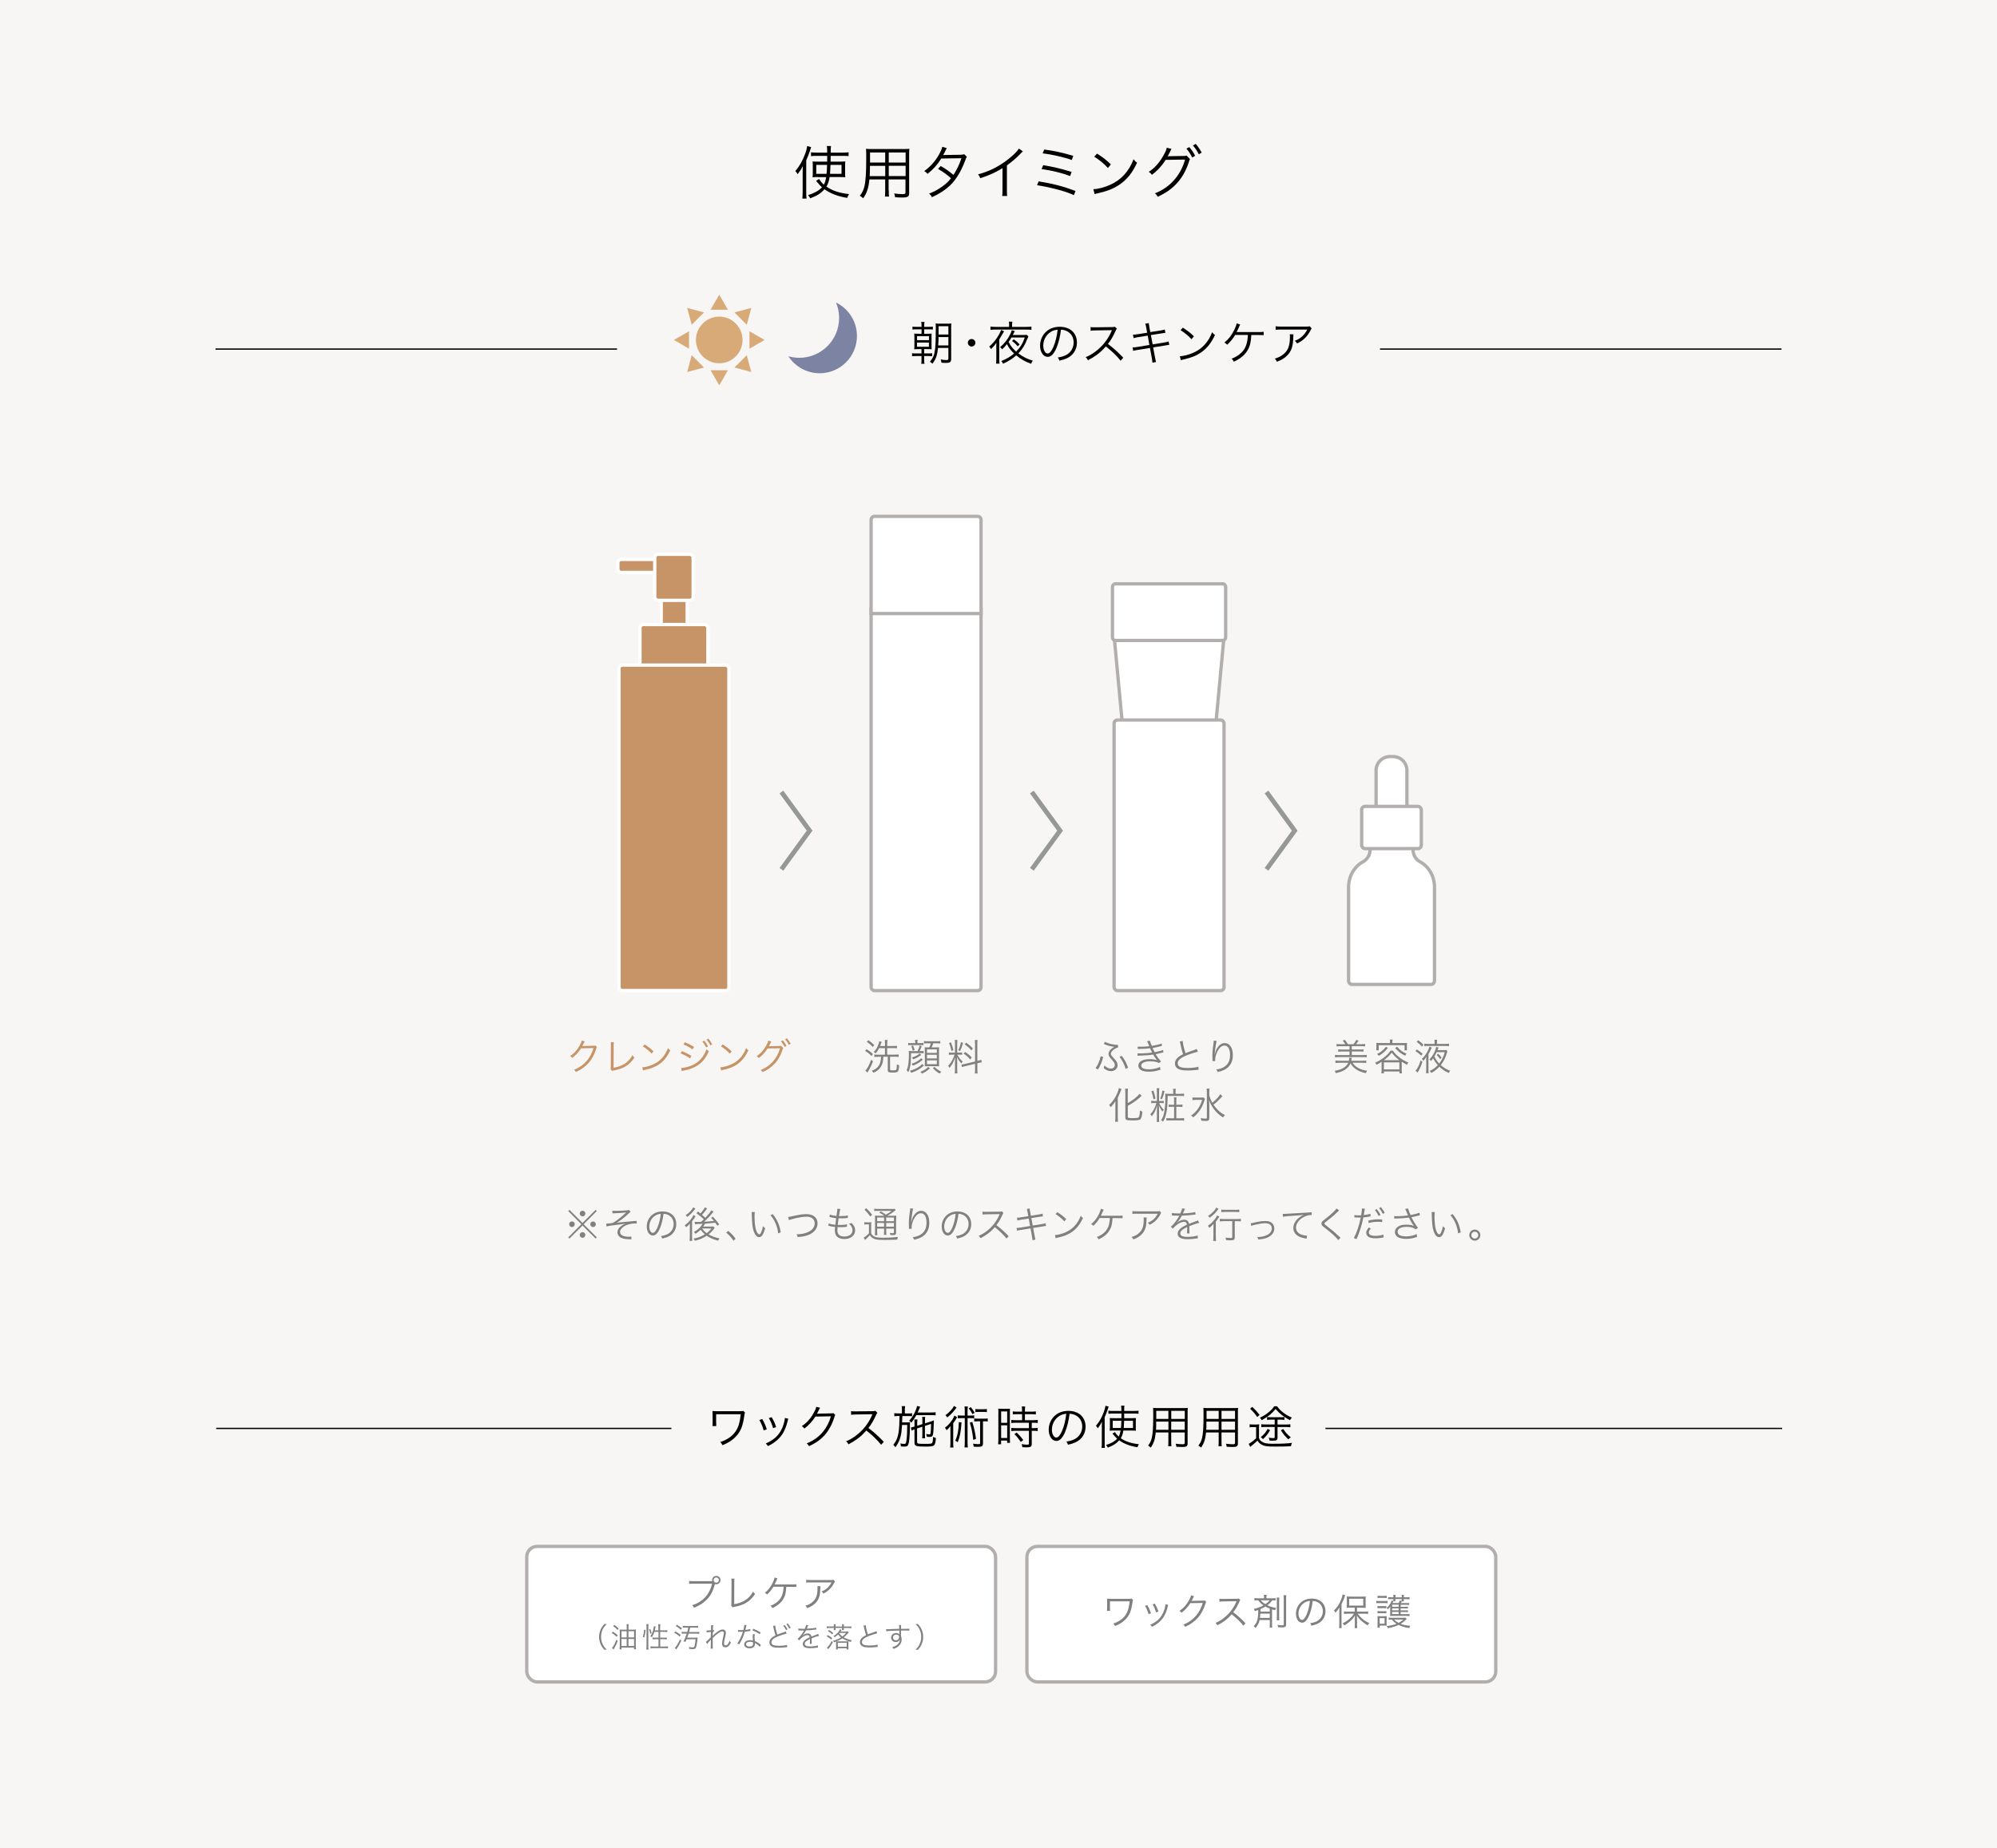 <?xml version="1.0" encoding="UTF-8"?><svg id="_レイヤー_2" xmlns="http://www.w3.org/2000/svg" viewBox="0 0 430 398.04"><defs><style>.cls-1{fill:#f7f6f4;}.cls-1,.cls-2,.cls-3,.cls-4,.cls-5,.cls-6{stroke-width:0px;}.cls-2,.cls-7{fill:#c79467;}.cls-8{fill:#fff;stroke:#b1aead;}.cls-8,.cls-7{stroke-width:.71px;}.cls-8,.cls-7,.cls-9,.cls-10{stroke-miterlimit:10;}.cls-3{fill:#6b7397;}.cls-4{fill:#000;}.cls-5{fill:gray;}.cls-7{stroke:#fff;}.cls-11{opacity:.87;}.cls-6{fill:#d8aa77;}.cls-9{stroke:#000;stroke-width:.28px;}.cls-9,.cls-10{fill:none;}.cls-10{stroke:#969797;}</style></defs><g id="_レイヤー_1-2"><rect class="cls-1" width="430" height="398.04"/><path class="cls-4" d="M172.83,37.24c0-.63,0-.72.04-1.5-.3.63-.56,1.04-1.12,1.78-.16-.3-.27-.46-.5-.68.85-.97,1.56-2.19,2.08-3.62.29-.76.38-1.15.47-1.76l.86.22c-.09.25-.12.36-.22.68-.3.89-.45,1.29-.84,2.17v6.79c0,.57.01,1,.06,1.45h-.9c.05-.47.07-.85.07-1.49v-4.05ZM176.05,38.13c-.46,0-.74.01-1.09.05.04-.29.05-.52.05-.84v-1.7c0-.45-.01-.58-.05-.87.33.03.51.04,1.12.04h2.03v-.74s.01-.5.01-.5h-2.35c-.52,0-.82.01-1.14.06v-.83c.33.05.72.07,1.19.07h2.29c0-.76-.01-1-.07-1.42h.89c-.05.33-.06.64-.06,1.42h2.61c.5,0,.88-.02,1.24-.07v.83c-.35-.05-.64-.06-1.17-.06h-2.69v.36s0,.21-.01.45v.43h2.01c.53,0,.82-.01,1.15-.04-.03.27-.04.58-.04.93v1.49c0,.53,0,.76.04.99-.35-.04-.67-.05-1.23-.05h-2.14c-.16.93-.35,1.51-.69,2.06,1.3.89,2.83,1.4,4.87,1.61-.16.25-.3.53-.38.82-2.02-.32-3.58-.92-4.92-1.86-.74.86-1.56,1.39-3.05,1.95-.16-.3-.29-.48-.48-.68,1.44-.47,2.33-.98,3-1.68q-.43-.4-1.08-1.18c-.1-.11-.11-.14-.2-.22l.69-.41c.16.36.51.78.99,1.23.25-.46.37-.84.51-1.62h-1.85ZM175.76,35.51v1.93h2.22c.05-.48.09-1.08.11-1.93h-2.33ZM178.82,35.51c-.03.84-.05,1.36-.1,1.93h2.48v-1.93h-2.38Z"/><path class="cls-4" d="M191.37,40.98c0,.66.01,1.05.06,1.35h-.89c.05-.32.06-.69.06-1.35v-2.34h-3.4c-.19,1.87-.51,2.89-1.34,4.06-.27-.26-.4-.35-.72-.53.53-.69.81-1.25,1-2.09.27-1.14.38-2.95.38-6.01,0-1.25,0-1.49-.05-2.02.37.04.74.05,1.36.05h6.67c.62,0,.95-.01,1.31-.05-.04.33-.05.66-.05,1.21v8.31c0,.78-.29.97-1.49.97-.4,0-1.02-.02-1.54-.06-.02-.29-.07-.5-.19-.81.72.09,1.33.14,1.77.14.54,0,.66-.06.66-.37v-2.8h-3.63v2.34ZM187.32,35.72c-.01.35-.01.64-.01.82-.01.77-.01.82-.05,1.39h3.35v-2.21h-3.28ZM190.6,32.84h-3.26v2.17s3.26,0,3.26,0v-2.17ZM195,35.01v-2.17h-3.63v2.17h3.63ZM191.37,37.92h3.63v-2.21h-3.63v2.21Z"/><path class="cls-4" d="M203.88,31.89q-.16.24-.43.82c-.11.24-.24.45-.38.68q.17-.02,3.83-.06c.31-.01.53-.05.72-.12l.56.56c-.14.2-.15.24-.36.82-.86,2.3-1.95,4.09-3.23,5.33-1.04.99-2.27,1.8-3.92,2.55-.2-.37-.31-.51-.61-.77,1.05-.41,1.72-.77,2.57-1.35.97-.67,1.54-1.18,2.14-1.96-.89-.8-1.8-1.45-2.78-2.01l.57-.63c1.05.61,1.74,1.09,2.74,1.92.73-1.1,1.29-2.28,1.72-3.59l-4.34.06c-.84,1.35-1.72,2.32-2.95,3.3-.28-.32-.4-.41-.72-.59,1.34-.97,2.35-2.11,3.16-3.53.4-.72.63-1.25.73-1.7l.98.29Z"/><path class="cls-4" d="M220.25,32.61c-.22.16-.24.19-.54.52-.78.82-1.83,1.72-2.9,2.49v5.28c0,.71.01.98.06,1.31h-1.08c.06-.32.07-.61.07-1.29v-4.71c-1.61.99-2.51,1.4-4.78,2.17-.17-.4-.24-.52-.48-.83,2.33-.61,4.47-1.67,6.43-3.21,1.15-.89,2.02-1.76,2.37-2.34l.86.61Z"/><path class="cls-4" d="M223.66,39.06c3.13.51,5.29,1.08,7.92,2.07l-.35.9c-1.17-.54-2.18-.88-4.2-1.39-1.5-.37-2.5-.57-3.74-.76l.37-.83ZM224.63,35.58c2.08.32,3.9.76,6.11,1.45l-.32.89c-1.75-.67-3.93-1.2-6.15-1.51l.36-.83ZM224.85,32.2c2.06.27,3.95.68,6.25,1.36l-.32.9c-1.62-.59-4.22-1.19-6.28-1.44l.36-.83Z"/><path class="cls-4" d="M235.42,40.76c.97-.04,2.45-.42,3.61-.95,2.39-1.07,4.05-2.89,5.05-5.51.29.38.41.5.76.73-.99,2.16-2.14,3.61-3.78,4.73-1.28.87-2.55,1.38-4.62,1.85-.33.07-.43.1-.74.2l-.27-1.04ZM236.21,33.08c1.33.84,2.09,1.45,2.99,2.33l-.64.77c-.89-.97-1.87-1.77-2.95-2.43l.61-.67Z"/><path class="cls-4" d="M252.25,32.08c-.11.16-.12.17-.27.51-.31.63-.45.92-.57,1.09.1-.02.21-.04.45-.04l3-.05c.43-.01.47-.01.64-.09l.74.78c-.1.14-.11.16-.21.48-1.14,3.64-3.3,6.07-6.74,7.61-.19-.33-.31-.5-.62-.73,3.22-1.24,5.55-3.84,6.5-7.27l-4.18.06c-.68,1.13-1.86,2.43-2.96,3.22-.21-.3-.33-.42-.69-.63,1.21-.77,2.21-1.86,3.11-3.41.5-.86.76-1.47.78-1.8l1.02.26ZM256.08,31.68c.61.72.88,1.13,1.26,1.87l-.62.37c-.31-.64-.87-1.5-1.26-1.91l.62-.33ZM257.47,30.99c.62.76.83,1.08,1.28,1.88l-.62.36c-.3-.62-.74-1.3-1.26-1.9l.61-.35Z"/><rect class="cls-8" x="187.57" y="130.33" width="23.67" height="83.02" rx=".73" ry=".73"/><path class="cls-8" d="M299.31,162.94h.63c1.66,0,3,1.34,3,3v7.49c0,.21-.17.39-.39.39h-5.86c-.21,0-.39-.17-.39-.39v-7.49c0-1.66,1.34-3,3-3Z"/><path class="cls-8" d="M188.31,111.21h22.2c.41,0,.73.33.73.73v20.2h-23.67v-20.2c0-.41.33-.73.73-.73Z"/><rect class="cls-7" x="133.03" y="120.48" width="9.21" height="2.81" rx=".73" ry=".73" transform="translate(275.28 243.77) rotate(180)"/><rect class="cls-7" x="142.37" y="128.88" width="5.6" height="6.32" rx=".73" ry=".73"/><rect class="cls-7" x="140.98" y="119.38" width="8.27" height="9.92" rx=".73" ry=".73"/><rect class="cls-7" x="137.8" y="134.5" width="14.63" height="9.31" rx=".73" ry=".73"/><rect class="cls-7" x="133.28" y="143.24" width="23.67" height="70.1" rx=".73" ry=".73"/><path class="cls-8" d="M262.88,136.96h-22.3c-.37,0-.65.33-.62.7l1.63,17.39c.03.33.3.58.62.58h19.05c.32,0,.59-.25.62-.58l1.63-17.39c.04-.38-.25-.7-.62-.7Z"/><rect class="cls-8" x="239.89" y="155.07" width="23.67" height="58.28" rx=".73" ry=".73"/><path class="cls-8" d="M263.29,137.93h-23.13c-.34,0-.62-.3-.62-.67v-10.85c0-.37.28-.67.62-.67h23.13c.34,0,.62.3.62.67v10.85c0,.37-.28.67-.62.67Z"/><polyline class="cls-10" points="168.26 187.23 174.33 178.9 168.26 170.58"/><polyline class="cls-10" points="222.18 187.23 228.26 178.9 222.18 170.58"/><polyline class="cls-10" points="272.71 187.23 278.78 178.9 272.71 170.58"/><line class="cls-9" x1="46.4" y1="75.18" x2="132.86" y2="75.18"/><line class="cls-9" x1="297.14" y1="75.18" x2="383.6" y2="75.18"/><path class="cls-6" d="M154.87,78.24c-2.77,0-5.02-2.25-5.02-5.02s2.25-5.02,5.02-5.02,5.02,2.25,5.02,5.02-2.25,5.02-5.02,5.02Z"/><polygon class="cls-6" points="154.87 63.47 153 66.71 156.74 66.71 154.87 63.47"/><polygon class="cls-6" points="154.87 82.98 156.74 79.74 153 79.74 154.87 82.98"/><polygon class="cls-6" points="145.11 73.22 148.36 75.1 148.36 71.35 145.11 73.22"/><polygon class="cls-6" points="164.63 73.22 161.38 71.35 161.38 75.1 164.63 73.22"/><polygon class="cls-6" points="147.97 66.32 148.94 69.94 151.59 67.29 147.97 66.32"/><polygon class="cls-6" points="161.77 80.12 160.8 76.5 158.15 79.15 161.77 80.12"/><polygon class="cls-6" points="161.77 66.32 160.8 69.94 158.15 67.29 161.77 66.32"/><polygon class="cls-6" points="147.97 80.12 148.94 76.5 151.59 79.15 147.97 80.12"/><g class="cls-11"><path class="cls-3" d="M180.01,65.16c.43,1.02.67,2.14.67,3.32,0,4.74-3.84,8.58-8.58,8.58-.81,0-1.6-.12-2.34-.33,1.43,2.2,3.91,3.66,6.73,3.66,4.43,0,8.03-3.59,8.03-8.03,0-3.17-1.84-5.9-4.5-7.2Z"/></g><path class="cls-4" d="M198.43,70.16c0-.41-.02-.61-.07-.82h.71c-.05.24-.07.46-.07.82v.23h.98c.43,0,.64,0,.88-.05v.64c-.27-.04-.5-.05-.88-.05h-.98v.95h.7c.49,0,.7,0,.91-.04-.03.18-.03.32-.03.88v1.58c0,.59,0,.75.03.93-.25-.03-.46-.04-.91-.04h-.71v.93h.85c.42,0,.63,0,.87-.05v.66c-.27-.04-.46-.05-.87-.05h-.85v.77c0,.42.02.65.08.9h-.71c.05-.23.06-.45.06-.9v-.77h-1.14c-.41,0-.63.01-.89.05v-.66c.25.04.46.05.89.05h1.14v-.93h-.65c-.4,0-.64,0-.92.04.03-.26.04-.54.04-.94v-1.52c0-.41,0-.65-.04-.93.25.03.49.04.92.04h.66v-.95h-1.06c-.42,0-.65,0-.89.05v-.64c.24.04.46.05.89.05h1.06v-.23ZM197.45,74.68h2.57v-.9h-2.57v.9ZM197.46,73.26h2.57v-.86h-2.57v.86ZM201.98,74.95c-.08.77-.15,1.13-.29,1.61-.2.7-.45,1.15-.92,1.77-.21-.21-.31-.29-.53-.42.71-.88.96-1.49,1.11-2.76.1-.88.15-2.26.15-4.31,0-.61,0-.92-.04-1.17.32.03.49.04.95.04h1.5c.45,0,.66-.01.94-.04-.03.24-.04.53-.04,1.02v6.53c0,.77-.22.94-1.13.94-.27,0-.58,0-.97-.05-.03-.28-.07-.45-.16-.7.56.1.84.13,1.17.13.44,0,.49-.04.49-.39v-2.21h-2.24ZM204.21,74.4v-1.8h-2.12c0,.73,0,.85-.08,1.8h2.2ZM204.21,72.05v-1.79h-2.11v1.79h2.11Z"/><path class="cls-4" d="M210.02,73.82c0,.45-.37.81-.81.81s-.81-.37-.81-.81.37-.81.81-.81.81.37.81.81Z"/><path class="cls-4" d="M214.52,74.91c0-.44,0-.69.03-1.09-.38.57-.63.85-1.16,1.37-.06-.15-.25-.41-.39-.55.79-.66,1.5-1.52,2.07-2.53.24-.41.39-.75.48-1.04l.66.28c-.05.08-.12.19-.28.47-.08.15-.34.58-.77,1.29v4.05c0,.5,0,.8.06,1.16h-.75c.04-.34.06-.67.06-1.16v-2.24ZM217.29,70.03c0-.31-.02-.54-.06-.75h.76c-.05.25-.07.46-.07.75v.37h3.04c.5,0,.83-.02,1.13-.07v.71c-.26-.04-.59-.06-1.13-.06h-6.6c-.5,0-.82.02-1.09.06v-.71c.3.05.65.07,1.1.07h2.91v-.37ZM221.44,72.45c-.09.18-.11.22-.23.52-.52,1.35-1.05,2.22-1.94,3.14.99.75,2.04,1.27,3.12,1.56-.17.23-.27.42-.37.68-1.26-.46-2.2-.97-3.2-1.81-.83.73-1.63,1.24-2.84,1.8-.12-.26-.14-.29-.38-.58,1.14-.46,1.97-.94,2.75-1.63-.7-.66-1.13-1.21-1.54-2.01-.38.48-.59.71-1.03,1.12-.16-.23-.23-.3-.44-.47.87-.71,1.57-1.58,2.11-2.65.22-.42.33-.71.4-1.01l.66.2c-.08.13-.1.17-.34.66,0,.02-.02.03-.09.18h2.08c.48,0,.72-.01.9-.05l.38.36ZM217.79,72.69c-.19.34-.34.57-.62.95.46.88.86,1.4,1.63,2.08.88-.88,1.43-1.78,1.86-3.03h-2.87ZM218.29,73.08c.67.48.76.57,1.26,1.1l-.42.41c-.43-.52-.69-.76-1.22-1.15l.38-.36Z"/><path class="cls-4" d="M227.48,74.95c-.58,1.31-1.16,1.91-1.88,1.91-.94,0-1.65-1.03-1.65-2.42,0-1.01.38-2,1.04-2.74.79-.87,1.88-1.32,3.21-1.32,1.11,0,2.09.35,2.73.98.63.61.96,1.47.96,2.42,0,1.54-.83,2.81-2.27,3.43-.45.19-.83.31-1.51.46-.1-.33-.16-.43-.35-.67.73-.12,1.19-.25,1.66-.47,1.09-.5,1.76-1.56,1.76-2.78,0-1.13-.58-2.05-1.58-2.49-.37-.16-.66-.23-1.15-.25-.15,1.38-.53,2.9-.97,3.94ZM226.26,71.48c-1,.61-1.62,1.73-1.62,2.96,0,.95.42,1.69.95,1.69.42,0,.81-.47,1.24-1.44.41-.93.78-2.4.9-3.68-.6.05-1.02.19-1.48.47Z"/><path class="cls-4" d="M241.29,77.68c-.79-1-1.91-2.09-3.18-3.07-.7.79-1.18,1.25-1.9,1.78-.69.5-1.21.82-1.95,1.19-.16-.3-.24-.41-.49-.66.76-.31,1.25-.58,2.02-1.14,1.59-1.17,2.82-2.74,3.55-4.48.02-.06.03-.07.05-.12.02-.03.02-.04.03-.07-.09,0-.12,0-.24,0l-3.32.05c-.45,0-.73.03-1.02.08l-.02-.8c.27.04.45.05.79.05h.26l3.55-.04c.35-.01.47-.02.64-.08l.42.43c-.1.12-.17.24-.28.49-.56,1.23-1.02,2.02-1.64,2.78,1.3.99,2.17,1.78,3.31,2.98l-.57.63Z"/><path class="cls-4" d="M246.81,70.56c-.07-.42-.12-.61-.22-.84l.78-.13c.01.24.03.43.11.84l.2,1.09,2.25-.35c.44-.07.65-.12.87-.2l.14.71q-.27.03-.88.13l-2.25.35.38,2.01,2.46-.4c.45-.08.74-.14.98-.23l.14.74c-.2,0-.26.02-.44.05-.04,0-.14.02-.31.05-.11.02-.16.03-.23.04l-2.49.4.41,2.2c.09.52.12.64.22.94l-.79.15c0-.27-.05-.52-.12-.95l-.41-2.22-2.66.43c-.57.09-.63.1-.95.2l-.13-.75c.33,0,.58-.02.98-.09l2.64-.43-.36-2.01-2.05.32c-.41.07-.74.14-.99.22l-.14-.75c.33,0,.59-.03,1.03-.1l2.03-.32-.2-1.08Z"/><path class="cls-4" d="M254.06,76.73c.78-.03,1.97-.34,2.89-.76,1.92-.85,3.25-2.31,4.05-4.42.23.31.33.4.61.59-.79,1.73-1.72,2.89-3.03,3.79-1.02.7-2.05,1.1-3.71,1.48-.27.06-.35.08-.6.16l-.22-.83ZM254.69,70.57c1.06.68,1.68,1.16,2.39,1.87l-.52.62c-.72-.77-1.5-1.42-2.36-1.95l.49-.54Z"/><path class="cls-4" d="M269.44,72.14c-.11,1.46-.22,2.06-.54,2.79-.36.81-.92,1.51-1.7,2.09-.42.31-.8.53-1.53.88-.14-.31-.23-.43-.49-.64.86-.33,1.49-.71,2.1-1.29.91-.87,1.33-1.99,1.42-3.83h-2.74c-.57.9-1.01,1.45-1.73,2.11-.18-.23-.27-.3-.59-.47.91-.73,1.57-1.57,2.13-2.74.3-.64.43-.98.51-1.39l.75.24c-.09.18-.12.23-.25.55-.23.53-.4.89-.52,1.08q.16,0,4.62,0c.63,0,.82-.01,1.22-.06v.72q-.27-.02-1.23-.03h-1.44Z"/><path class="cls-4" d="M278.51,71.99q-.03.18-.04.7c-.03,1.66-.31,2.64-.98,3.5-.61.76-1.34,1.26-2.54,1.72-.15-.32-.22-.42-.46-.67.8-.24,1.3-.49,1.82-.91,1.05-.84,1.44-1.86,1.44-3.79,0-.28-.01-.35-.04-.54h.8ZM282.43,70.74c-.1.13-.12.16-.24.4-.69,1.33-1.61,2.24-2.9,2.83-.15-.25-.23-.34-.49-.57.7-.27,1.1-.51,1.57-.94.46-.43.82-.91,1.11-1.48h-5.64c-.55,0-.8,0-1.17.05v-.76c.34.05.62.07,1.18.07h5.33q.67,0,.84-.07l.4.48Z"/><path class="cls-2" d="M125.92,224.25q-.07.1-.17.33c-.21.43-.28.56-.37.71q.1-.02,2.4-.06c.28,0,.3,0,.41-.06l.34.33c-.07.1-.07.1-.16.39-.33,1.12-.91,2.2-1.59,2.99-.73.83-1.61,1.46-2.77,1.99-.13-.23-.19-.31-.4-.47,1.2-.49,2.04-1.1,2.81-2.01.61-.74,1.09-1.67,1.37-2.66l-2.68.05c-.48.78-1.12,1.48-1.9,2.07-.13-.2-.21-.27-.44-.41.84-.55,1.45-1.21,2-2.18.3-.52.46-.88.5-1.16l.65.17Z"/><path class="cls-2" d="M132.18,224.46c-.02.17-.04.37-.04.71l-.02,4.79c.91-.15,1.64-.4,2.27-.79.79-.49,1.33-1.07,1.79-1.91.2.28.25.34.44.5-1.09,1.62-2.26,2.36-4.38,2.77-.31.06-.35.07-.46.12l-.32-.4c.04-.14.06-.22.06-.52l.02-4.55v-.29c0-.16,0-.25-.02-.43h.68Z"/><path class="cls-2" d="M138.29,229.87c.62-.02,1.57-.27,2.31-.61,1.53-.68,2.6-1.85,3.24-3.54.18.25.26.32.49.47-.64,1.38-1.38,2.31-2.42,3.04-.82.56-1.64.88-2.97,1.18-.21.05-.28.06-.48.13l-.17-.67ZM138.8,224.94c.85.54,1.34.93,1.92,1.49l-.41.49c-.57-.62-1.2-1.14-1.89-1.56l.39-.43Z"/><path class="cls-2" d="M146.86,226.38c.69.28,1.39.64,2.02,1.03l-.31.54c-.47-.37-1.38-.86-2.03-1.09l.32-.49ZM146.65,230.02h.05c.45,0,1.34-.21,2.09-.49,1.53-.56,2.77-1.88,3.34-3.56.19.21.29.29.49.43-1,2.41-2.64,3.66-5.5,4.2-.18.04-.19.04-.31.08l-.16-.65ZM147.48,224.48c.72.29,1.35.61,1.97,1l-.33.53c-.45-.35-1.5-.92-1.96-1.06l.31-.48ZM151.64,224.12c.35.43.57.76.81,1.23l-.4.24c-.2-.42-.58-1.01-.81-1.26l.4-.21ZM152.53,223.69c.37.44.56.73.83,1.23l-.4.23c-.17-.37-.51-.89-.82-1.25l.39-.21Z"/><path class="cls-2" d="M155.11,229.87c.62-.02,1.57-.27,2.31-.61,1.53-.68,2.6-1.85,3.24-3.54.18.25.26.32.49.47-.64,1.38-1.38,2.31-2.42,3.04-.82.56-1.64.88-2.97,1.18-.21.05-.28.06-.48.13l-.17-.67ZM155.62,224.94c.85.54,1.34.93,1.92,1.49l-.41.49c-.57-.62-1.2-1.14-1.89-1.56l.39-.43Z"/><path class="cls-2" d="M166.09,224.3c-.07.1-.08.11-.17.33-.2.41-.29.59-.37.7.06-.02.13-.02.29-.02l1.92-.03c.28,0,.3,0,.41-.06l.48.5c-.06.09-.07.1-.13.31-.73,2.34-2.12,3.9-4.33,4.88-.12-.21-.2-.32-.4-.47,2.07-.79,3.56-2.46,4.17-4.67l-2.68.04c-.44.72-1.19,1.56-1.9,2.07-.14-.19-.21-.27-.45-.41.78-.49,1.42-1.19,2-2.19.32-.55.49-.95.5-1.15l.65.17ZM168.55,224.05c.39.46.56.72.81,1.2l-.4.24c-.2-.41-.56-.96-.81-1.22l.4-.21ZM169.44,223.6c.4.48.53.69.82,1.21l-.4.23c-.19-.4-.48-.83-.81-1.22l.39-.22Z"/><path class="cls-5" d="M186.58,225.96c.56.34.89.59,1.38,1.04l-.3.44c-.48-.49-.8-.76-1.38-1.11l.3-.37ZM187.99,228.55c-.34.9-.6,1.43-1.02,2.13-.02.05-.09.16-.18.32l-.46-.41c.44-.46.85-1.24,1.24-2.34l.41.3ZM186.98,224.04c.52.35.83.6,1.26,1.04l-.32.41c-.41-.46-.72-.72-1.28-1.1l.33-.36ZM192.32,225.28c.39,0,.64-.02.81-.05v.54c-.25-.02-.52-.04-.81-.04h-1.29v1.41h1.75c.32,0,.51-.02.72-.05v.55c-.2-.03-.41-.05-.71-.05h-1.14v2.74c0,.17.1.2.56.2s.67-.03.76-.13c.08-.1.14-.56.15-1.17.18.1.29.15.49.2-.09,1.45-.2,1.57-1.38,1.57-.86,0-1.07-.1-1.07-.51v-2.9h-.95c-.05.74-.08.95-.17,1.32-.16.57-.51,1.14-.95,1.52-.29.25-.6.44-1.01.61-.1-.17-.21-.3-.37-.44.74-.26,1.19-.59,1.53-1.12.29-.47.41-.95.48-1.88h-.68c-.31,0-.56.02-.78.05v-.55c.2.03.45.05.76.05h1.53v-1.41h-1.26c-.25.49-.41.72-.75,1.15-.19-.19-.22-.22-.4-.33.39-.41.58-.68.8-1.14.21-.45.33-.79.38-1.18l.52.13q-.04.1-.11.32c-.07.21-.1.29-.23.6h1.06v-.52c0-.37-.02-.58-.05-.79h.58c-.03.22-.05.45-.05.79v.52h1.29Z"/><path class="cls-5" d="M198.25,226.38c.31,0,.44,0,.63-.05v.52c-.18-.02-.33-.03-.63-.03h-2.08c-.02,1.5-.06,2.13-.17,2.78-.1.56-.21.91-.42,1.33-.09-.16-.21-.3-.37-.43.16-.32.24-.55.31-.93.11-.56.19-1.55.19-2.46,0-.29-.02-.56-.03-.77.21.02.44.04.72.04h1.16c.24-.48.34-.73.48-1.22l.42.17c-.16.44-.29.74-.45,1.05h.25ZM197.07,224.48c0-.24-.02-.37-.04-.53h.56c-.03.15-.04.28-.04.52v.19h.65c.26,0,.44-.02.64-.05v.52c-.21-.03-.33-.04-.62-.04h-2.06c-.29,0-.41,0-.59.04v-.52c.2.04.35.05.62.05h.88v-.18ZM198.92,229.5q-.1.09-.25.21c-.62.56-1.48,1.03-2.47,1.34-.08-.18-.14-.29-.27-.45.75-.19,1.29-.43,1.92-.83.32-.21.51-.39.7-.63l.38.34ZM196.54,226.3c-.1-.44-.18-.66-.34-.99l.41-.14c.15.35.22.55.33.98l-.41.16ZM198.72,228.21q-.09.06-.3.25c-.5.43-1.12.78-1.87,1.05-.07-.16-.15-.27-.29-.41.51-.14.9-.32,1.35-.6.37-.23.55-.38.71-.6l.39.32ZM198.37,227.19q-.1.07-.26.19c-.45.33-.83.53-1.48.78-.06-.14-.16-.29-.28-.41.8-.24,1.33-.52,1.65-.87l.37.3ZM200.22,230.08c-.56.54-.98.82-1.71,1.15-.09-.17-.18-.27-.33-.4.45-.17.64-.25.97-.46.29-.19.43-.3.71-.59l.37.3ZM199.73,224.7c-.37,0-.53,0-.77.05v-.54c.22.04.39.05.77.05h1.94c.38,0,.58,0,.79-.05v.54c-.25-.04-.42-.05-.79-.05h-.73c-.09.29-.21.6-.34.88h.89c.35,0,.56,0,.72-.03-.02.19-.02.42-.02.74v2.6c0,.31,0,.51.02.76-.21-.02-.43-.02-.68-.02h-1.73c-.26,0-.45,0-.68.02.02-.24.02-.46.02-.72v-2.62c0-.31-.02-.56-.03-.75.23.02.39.02.68.02h.32c.16-.37.23-.55.31-.88h-.69ZM199.6,226.76h2.12v-.76h-2.12v.76ZM199.6,227.96h2.12v-.79h-2.12v.79ZM199.6,229.19h2.12v-.82h-2.12v.82ZM201.22,229.78c.45.45.8.7,1.46,1.04-.14.12-.27.27-.36.41-.64-.41-.96-.66-1.46-1.18l.36-.27Z"/><path class="cls-5" d="M205,227.15c-.33,0-.5,0-.69.04v-.52c.16.03.34.04.69.04h.63v-1.88c0-.39-.02-.64-.05-.85h.58c-.03.2-.05.44-.05.84v1.88h.48c.27,0,.43,0,.59-.03v.5c-.17-.02-.35-.03-.6-.03h-.44c.34.64.65,1.04,1.14,1.47-.11.14-.21.3-.28.43-.48-.54-.7-.87-.93-1.4.02.32.04,1.03.04,1.18v1.49c0,.38.02.62.05.87h-.58c.03-.27.05-.52.05-.88v-1.35c0-.37.02-.81.04-1.23-.33,1.01-.68,1.66-1.22,2.27-.11-.21-.17-.31-.3-.45.4-.41.66-.78.95-1.34.2-.39.28-.57.45-1.06h-.53ZM204.76,224.48c.27.68.38,1.03.53,1.7l-.42.18c-.14-.72-.28-1.15-.53-1.7l.41-.18ZM207.37,224.63c-.35,1.11-.35,1.12-.64,1.73l-.39-.18c.29-.58.41-.94.58-1.73l.45.17ZM209.94,224.82c0-.42-.02-.64-.05-.83h.6c-.03.24-.05.45-.05.83v3.66l.12-.02c.36-.09.56-.15.73-.22l.1.56c-.2.02-.45.06-.76.14l-.18.05v1.33c0,.38.02.64.05.87h-.6c.04-.21.05-.42.05-.88v-1.2l-2.09.51c-.32.07-.55.14-.74.21l-.1-.56c.2,0,.46-.06.76-.13l2.17-.52v-3.78ZM207.82,226.56c.67.46,1.01.75,1.42,1.21l-.33.4c-.48-.56-.8-.83-1.44-1.24l.35-.37ZM208.06,224.57c.69.5.95.73,1.43,1.24l-.33.41c-.53-.6-.8-.84-1.45-1.29l.34-.37Z"/><path class="cls-5" d="M291.24,228.89c.29.46.7.83,1.25,1.14.54.3,1.14.48,1.88.57-.13.2-.2.35-.25.54-.94-.21-1.57-.46-2.15-.86-.51-.35-.9-.78-1.17-1.27-.23.54-.64,1.02-1.2,1.38-.53.34-1.03.52-1.97.74-.06-.19-.12-.32-.25-.51.91-.14,1.51-.35,2.05-.72.43-.29.69-.59.88-1.01h-1.95c-.32,0-.58.02-.81.05v-.53c.23.03.46.05.79.05h2.11c.03-.18.05-.3.05-.45,0-.07,0-.1-.02-.19h.57c-.02.09-.02.1-.02.2-.02.16-.03.24-.07.44h2.43c.34,0,.58-.02.79-.05v.53c-.24-.03-.48-.05-.82-.05h-2.13ZM289.69,224.9c-.21-.33-.36-.53-.58-.76l.45-.21c.31.38.49.64.68.96h1.19c.24-.27.45-.58.61-.93l.49.18c-.18.28-.33.48-.56.75h1.19c.34,0,.57-.02.79-.05v.52c-.21-.03-.47-.05-.79-.05h-2.09v.72h1.84c.32,0,.47,0,.68-.04v.51c-.2-.03-.37-.04-.68-.04h-1.84v.77h2.42c.34,0,.57-.02.79-.05v.53c-.22-.03-.47-.04-.79-.04h-5.25c-.32,0-.57.02-.79.05v-.53c.21.03.45.05.79.05h2.34v-.77h-1.75c-.31,0-.48,0-.68.04v-.51c.21.03.37.04.68.04h1.75v-.72h-2c-.33,0-.56.02-.79.05v-.52c.24.03.45.05.79.05h1.12Z"/><path class="cls-5" d="M297.48,228.67q-.06.04-.16.11c-.19.14-.38.25-.92.53-.1-.2-.17-.32-.3-.45.75-.31,1.32-.64,1.93-1.12.64-.51,1.03-.91,1.38-1.46h.51c.37.57.82,1.03,1.52,1.55.56.42,1.03.68,1.81,1.01-.13.15-.21.28-.29.48-.5-.26-.79-.43-1.14-.66v1.8c0,.25.02.49.05.71h-.54v-.4h-3.34v.4h-.55c.03-.23.05-.47.05-.72v-1.79ZM299.3,224.39c0-.17-.02-.32-.06-.49h.62c-.04.18-.05.31-.05.49v.25h2.36c.31,0,.54,0,.79-.03-.02.17-.03.33-.03.54v.51c0,.23,0,.38.03.55h-.52v-1.11h-5.58v1.11h-.52c.02-.18.03-.32.03-.55v-.51c0-.21,0-.37-.03-.54.25.02.49.03.8.03h2.15v-.25ZM298.84,225.7c-.38.47-.59.69-.97,1.01-.34.29-.56.45-.99.69-.12-.17-.19-.25-.38-.4.4-.17.61-.3.94-.55.38-.29.6-.52.98-.99l.43.24ZM301.34,228.34c-.79-.6-1.12-.92-1.66-1.63-.36.46-.57.69-1,1.07-.28.25-.3.26-.71.56h3.38ZM297.98,230.32h3.34v-1.52h-3.34v1.52ZM300.81,225.44c.67.76,1.1,1.07,2.05,1.5-.14.16-.19.24-.3.44-.99-.52-1.38-.82-2.15-1.66l.41-.28Z"/><path class="cls-5" d="M305.07,226.02c.5.31.81.54,1.26.93l-.31.41c-.44-.44-.72-.66-1.25-.98l.3-.37ZM306.29,228.68c-.26.81-.45,1.26-.78,1.85-.09.15-.13.25-.16.29q-.06.1-.1.18l-.44-.4c.37-.39.79-1.25,1.09-2.23l.39.31ZM305.36,224.05c.51.35.8.6,1.15.99l-.34.37c-.38-.45-.65-.69-1.14-1.03l.33-.34ZM307.09,228.51c0-.34,0-.53.02-.9-.19.35-.33.53-.64.87-.08-.17-.17-.29-.32-.43.29-.24.46-.44.69-.75.49-.69.8-1.32.94-1.87l.51.19q-.05.1-.13.29c-.17.38-.34.71-.58,1.12v3.21c0,.37.02.63.05.91h-.58c.03-.22.05-.54.05-.94v-1.7ZM308.91,224.47c0-.26,0-.4-.04-.54h.58c-.03.16-.04.27-.04.53v.37h1.88c.23,0,.45-.02.72-.05v.53c-.3-.02-.52-.04-.71-.04h-3.91c-.2,0-.36,0-.71.04v-.53c.25.03.48.05.71.05h1.51v-.36ZM311.66,226.42c-.06.15-.07.21-.17.53-.25.88-.69,1.73-1.26,2.44.6.54,1.2.91,2.02,1.22-.11.13-.21.29-.3.48-.82-.37-1.37-.74-2.02-1.35-.52.56-1.03.95-1.74,1.35-.1-.19-.17-.26-.35-.43.73-.34,1.22-.7,1.77-1.26-.44-.48-.74-.91-1.02-1.46-.16.22-.21.29-.44.57-.11-.15-.21-.24-.36-.33.46-.5.71-.87,1.01-1.43.21-.43.4-.95.44-1.27l.51.13q-.03.09-.13.34s-.02.06-.09.22h1.27c.29,0,.45,0,.6-.03l.26.28ZM309.35,226.6c-.16.34-.28.56-.5.93.33.65.58,1.03,1.04,1.53.57-.74.93-1.46,1.2-2.46h-1.74ZM310.09,228.12c-.25-.41-.38-.56-.75-.89l.32-.29c.33.3.5.49.75.84l-.33.33Z"/><path class="cls-5" d="M237.55,227.65c-.04.12-.05.14-.11.36-.18.67-.45,1.31-.73,1.84q-.06.11-.23.37c-.03.06-.04.06-.09.14-.17-.16-.25-.21-.49-.33.5-.64.92-1.62,1.1-2.55l.55.17ZM237.89,224.35c.17.13.49.25.89.38.51.16,1.41.31,1.84.31.02,0,.06,0,.12,0v.56c-.2.03-.35.1-.6.24-.62.37-.95.76-.95,1.12,0,.09.04.22.09.31q.1.16.63.72c.52.55.73.97.73,1.42,0,.74-.6,1.29-1.42,1.29-.56,0-1.03-.2-1.58-.67.08-.18.1-.25.17-.56.45.45.91.68,1.37.68.49,0,.87-.33.87-.76,0-.21-.08-.44-.25-.67q-.13-.21-.66-.79c-.32-.35-.45-.63-.45-.96,0-.42.27-.83.79-1.22.2-.14.33-.22.51-.29-.62-.04-1.29-.21-2.05-.51-.13-.05-.16-.06-.26-.09l.24-.52ZM241.54,227.4c.49.68.56.79.82,1.27.22.44.34.71.53,1.28l-.52.27c-.19-.81-.83-2.08-1.32-2.59l.48-.23Z"/><path class="cls-5" d="M244.99,225.42c.19.02.33.02.6.02.67,0,1.15-.03,1.88-.11-.25-.61-.41-.98-.48-1.09l.6-.1c.07.29.22.7.42,1.12.93-.15,1.68-.33,2.12-.52l.05.52c-.71.19-1.56.37-2,.45.12.26.33.68.45.9,1.05-.21,1.49-.33,1.82-.49l.06.53c-.13.03-.17.03-.43.1-.56.14-.95.23-1.25.29.47.76.56.87,1.17,1.58l-.47.33c-.3-.17-.49-.24-.88-.3-.28-.04-.68-.07-1.04-.07-1.14,0-1.88.36-1.88.91s.6.81,1.69.81c.83,0,1.88-.24,2.35-.53l.11.62q-.11.02-.48.13c-.65.2-1.33.29-2.04.29s-1.23-.1-1.64-.33c-.38-.21-.6-.57-.6-.99,0-.86.91-1.38,2.42-1.38.66,0,1.08.06,1.61.23-.25-.26-.57-.74-.85-1.22-.79.14-1.3.18-2.79.23-.38.02-.41.02-.56.03l-.02-.53c.17.02.32.02.64.02.83,0,1.85-.08,2.5-.2-.21-.39-.25-.48-.45-.91-.61.09-1.25.13-2.15.14-.33,0-.35,0-.49.02l-.02-.52Z"/><path class="cls-5" d="M254.66,224.2c.03.53.33,1.84.6,2.63.47-.19.69-.28,1.92-.71.28-.1.35-.13.51-.21l.24.6c-.56.12-1.69.48-2.39.77-1.36.54-1.95,1.07-1.95,1.73,0,.72.61,1,2.17,1,.91,0,1.8-.1,2.27-.27l.06.66q-.15,0-.59.05c-.82.08-1.2.1-1.76.1-.79,0-1.38-.07-1.76-.21-.65-.24-.99-.68-.99-1.3,0-.51.24-.97.71-1.35.3-.25.55-.4,1.04-.64-.22-.65-.37-1.21-.58-2.23-.07-.33-.09-.37-.13-.5l.63-.12Z"/><path class="cls-5" d="M261.98,224.19c-.06.17-.11.39-.18.82-.13.8-.24,1.67-.26,2.07h.03q.02-.06.06-.22c.1-.44.25-.83.49-1.18.44-.68.97-1.03,1.59-1.03.52,0,.96.25,1.27.71.33.49.48,1.08.48,1.93,0,1.44-.64,2.53-1.84,3.12-.38.19-.86.35-1.42.47-.1-.24-.14-.33-.32-.54.74-.11,1.15-.24,1.61-.5.93-.53,1.37-1.37,1.37-2.64s-.45-2.02-1.21-2.02c-.6,0-1.11.45-1.57,1.38-.28.58-.43,1.19-.43,1.77,0,.03,0,.07,0,.19l-.57.02v-.23s-.02-.83-.02-.83v-.18c0-.78.07-1.53.27-2.93.02-.12.02-.16.02-.25l.62.06Z"/><path class="cls-5" d="M240.16,238.09c0-.45,0-.55.02-.97-.24.44-.54.83-1.01,1.33-.09-.15-.23-.34-.34-.46.83-.82,1.39-1.65,1.8-2.68.17-.42.23-.64.27-.95l.59.17q-.03.08-.17.45c-.07.18-.34.82-.64,1.48v4.17c0,.31.02.64.05.96h-.62c.03-.32.06-.62.06-.99v-2.5ZM242.83,240.49c0,.28.12.32,1.04.32s1.21-.05,1.33-.19c.13-.17.21-.6.27-1.45.19.13.36.2.52.25-.1.87-.21,1.33-.37,1.56-.2.26-.59.33-1.78.33-1.33,0-1.53-.09-1.53-.71v-5.27c0-.35-.02-.66-.05-.86h.62c-.03.21-.05.51-.05.86v2.25c.54-.3.95-.57,1.39-.91.55-.43.87-.74,1.14-1.1l.46.42q-.11.1-.48.44c-.69.63-1.43,1.14-2.5,1.74v2.34Z"/><path class="cls-5" d="M249.99,237.12c.29,0,.43,0,.6-.04v.52c-.16-.03-.31-.04-.6-.04h-.39c.27.62.53,1,1,1.46-.12.12-.2.23-.28.38-.4-.49-.59-.83-.79-1.38,0,.21.02.6.04,1.19v1.55c0,.44,0,.67.05.87h-.56c.03-.21.05-.47.05-.87v-1.45c0-.35.02-.83.05-1.24-.28,1-.6,1.67-1.14,2.34-.1-.17-.16-.25-.33-.4.6-.67,1.03-1.45,1.32-2.46h-.48c-.27,0-.46.02-.65.05v-.53c.18.03.37.05.64.05h.59v-1.89c0-.41-.02-.63-.05-.86h.56c-.03.2-.05.43-.05.85v1.9h.41ZM248.35,234.87c.22.66.33,1.05.46,1.73l-.44.17c-.13-.76-.23-1.15-.45-1.74l.43-.16ZM250.75,235c-.17.75-.29,1.14-.56,1.77l-.37-.17c.24-.56.36-1.01.49-1.74l.44.13ZM254.17,235.57c.34,0,.56-.02.78-.05v.55c-.2-.03-.41-.04-.77-.04h-2.76c-.02,1.86-.09,2.81-.3,3.76-.17.75-.34,1.22-.68,1.79-.15-.17-.24-.23-.44-.33.29-.41.45-.77.6-1.33.21-.85.32-1.94.32-3.39,0-.48,0-.69-.03-.99.21.02.43.04.7.04h1.04v-.48c0-.25-.02-.43-.05-.61h.6c-.03.17-.05.36-.05.62v.47h1.03ZM252.81,237.12c0-.36,0-.56-.04-.78h.56c-.03.21-.04.4-.04.79v.8h.6c.29,0,.51-.02.72-.05v.54c-.21-.03-.43-.05-.72-.05h-.6v2.47h.92c.33,0,.53-.02.75-.05v.56c-.22-.03-.44-.05-.75-.05h-2.31c-.32,0-.53.02-.75.05v-.55c.19.03.37.04.75.04h.91v-2.47h-.47c-.31,0-.49,0-.69.04v-.52c.2.03.37.04.69.04h.47v-.81Z"/><path class="cls-5" d="M259.46,236.65c-.06.16-.07.19-.17.49-.43,1.44-1.24,2.64-2.37,3.51-.15-.18-.24-.25-.45-.4.52-.34.91-.71,1.32-1.24.51-.67.81-1.27,1.05-2.13h-1.31c-.33,0-.56.02-.76.05v-.58c.2.03.4.04.77.04h.85c.42,0,.6,0,.75-.03l.3.29ZM263.22,236.07q-.1.1-.22.25c-.19.22-.73.77-1.03,1.04q-.22.2-.68.56c.28.41.6.8.94,1.14.48.47.9.78,1.55,1.11-.2.17-.29.28-.42.5-.65-.39-1.21-.87-1.71-1.46-.35-.41-.64-.83-.9-1.32-.19-.36-.27-.55-.42-1.01.05.69.06,1.13.06,1.55v2.35c0,.5-.16.64-.72.64-.3,0-.63-.02-1.01-.06-.02-.23-.05-.34-.13-.55.45.08.76.11,1.07.11.22,0,.27-.04.27-.23v-5.43c0-.29-.02-.54-.06-.8h.63c-.05.25-.06.51-.06.79v.55c.1.56.29,1.04.67,1.7.9-.75,1.42-1.33,1.68-1.83l.49.39Z"/><line class="cls-9" x1="46.55" y1="307.64" x2="144.56" y2="307.64"/><line class="cls-9" x1="285.4" y1="307.64" x2="383.74" y2="307.64"/><path class="cls-4" d="M153.4,307.14c.03-.23.04-.39.04-.8v-1.7c-.01-.39-.01-.48-.03-.75.22.02.53.04.76.04h5.14c.41,0,.51,0,.71-.08l.41.39c-.09.16-.11.24-.15.56-.3,2.28-.79,3.52-1.87,4.63-.75.79-1.69,1.38-2.84,1.82-.16-.32-.23-.42-.48-.67,1.61-.56,2.67-1.31,3.38-2.42.56-.86.83-1.85,1.03-3.57h-5.3v1.73q0,.67.03.82h-.82Z"/><path class="cls-4" d="M164.13,305.62c.4.69.62,1.15.98,2.21l-.68.23c-.24-.87-.52-1.54-.93-2.23l.63-.21ZM169.73,305.56q-.06.16-.22.8c-.16.7-.52,1.61-.87,2.22-.71,1.21-1.75,2.13-3.29,2.87-.15-.25-.23-.35-.46-.56,1.53-.69,2.46-1.45,3.15-2.59.38-.63.67-1.37.84-2.14.07-.33.11-.56.11-.67v-.1l.74.16ZM166.16,305.22c.53.94.71,1.34.96,2.14l-.66.23c-.18-.71-.49-1.43-.91-2.18l.61-.19Z"/><path class="cls-4" d="M176.58,303.19q-.09.13-.22.41c-.26.54-.35.71-.46.88q.13-.03,3-.08c.35,0,.38,0,.52-.07l.43.42c-.09.12-.09.13-.2.49-.42,1.4-1.14,2.75-1.99,3.74-.91,1.04-2.01,1.83-3.46,2.48-.16-.29-.24-.39-.5-.59,1.5-.62,2.55-1.37,3.51-2.51.76-.92,1.36-2.09,1.71-3.33l-3.35.06c-.61.97-1.4,1.85-2.37,2.58-.17-.25-.27-.34-.56-.52,1.05-.69,1.81-1.51,2.49-2.72.38-.66.58-1.1.63-1.45l.81.21Z"/><path class="cls-4" d="M189.72,311.16c-.79-1-1.91-2.09-3.18-3.07-.7.79-1.18,1.25-1.9,1.78-.69.5-1.21.82-1.95,1.19-.16-.3-.24-.41-.49-.66.76-.31,1.25-.58,2.02-1.14,1.59-1.17,2.82-2.74,3.55-4.48.02-.06.03-.07.05-.12.02-.03.02-.04.03-.07-.09,0-.12,0-.24,0l-3.32.05c-.45,0-.74.03-1.02.08l-.02-.8c.27.04.45.05.79.05h.26l3.55-.04c.35-.01.47-.02.64-.08l.42.43c-.1.12-.17.24-.28.49-.56,1.23-1.02,2.02-1.64,2.78,1.3.99,2.17,1.78,3.31,2.98l-.57.63Z"/><path class="cls-4" d="M194.21,303.76c0-.38-.02-.63-.06-.91h.74c-.05.3-.06.52-.06.91v.66h.68c.37,0,.62,0,.88-.05v.65c-.23-.03-.46-.04-.88-.04h-1.22q-.02.57-.04,1.36h1c.32,0,.5,0,.7-.04,0,.19-.02.37-.02.62,0,1.43-.08,2.83-.19,3.52-.09.55-.2.85-.36.97-.12.1-.38.15-.71.15-.13,0-.41-.02-.68-.04-.03-.31-.05-.46-.12-.65.31.08.55.11.8.11.35,0,.41-.09.51-.76.11-.73.17-1.89.17-3.33h-1.12c-.07,1.23-.15,1.85-.3,2.44-.23.91-.52,1.52-1.12,2.36-.17-.24-.28-.35-.47-.5.71-.87,1.05-1.77,1.21-3.2.08-.73.1-1.13.14-3.02h-.29c-.39,0-.61.01-.83.05v-.67c.26.04.49.06.86.06h.78v-.66ZM197.31,304.78c-.32.59-.58.98-1.07,1.63-.11-.16-.24-.27-.48-.4.77-.9,1.25-1.71,1.57-2.7.09-.26.11-.34.14-.5l.67.16c-.05.08-.06.11-.18.42-.17.41-.23.54-.36.82h2.85c.46,0,.78-.02,1.01-.06v.67c-.28-.03-.63-.04-1.01-.04h-3.14ZM198.61,306.72v-.74c0-.34-.02-.58-.05-.82h.67c-.04.24-.06.48-.06.8v.59l1.11-.35c.27-.08.68-.23.81-.3-.03.64-.03.75-.04.96-.05,1.54-.11,2.11-.26,2.37-.1.17-.3.24-.67.24-.12,0-.33,0-.55-.03-.03-.24-.06-.36-.14-.59.22.04.52.08.65.08.18,0,.26-.09.29-.3.07-.55.11-1.17.11-1.96l-1.32.43v1.83c0,.41,0,.61.05.83h-.65c.03-.26.04-.42.04-.83v-1.65l-1.13.37v2.88c0,.41.11.44,1.73.44,1.04,0,1.39-.04,1.5-.17.12-.13.19-.6.21-1.35.25.14.36.19.62.25-.17,1.79-.25,1.85-2.35,1.85-1.96,0-2.27-.12-2.27-.85v-2.86c-.24.08-.45.17-.64.26l-.13-.66c.22-.04.37-.07.7-.17l.07-.02v-.73c0-.34,0-.57-.04-.81h.68c-.05.27-.06.47-.06.8v.56l1.13-.36Z"/><path class="cls-4" d="M204.64,308.3c0-.4,0-.7.03-1.16-.27.36-.5.6-.85.9-.1-.22-.18-.36-.35-.56.62-.46,1.09-.96,1.6-1.73.19-.29.35-.62.44-.88l.58.37c-.1.16-.22.34-.33.54-.11.18-.36.55-.51.75v4.06c0,.57,0,.86.06,1.16h-.72c.05-.32.06-.6.06-1.17v-2.27ZM205.99,303.13q-.13.15-.43.55c-.42.56-.99,1.12-1.6,1.6-.11-.21-.22-.35-.39-.49.85-.61,1.55-1.36,1.83-1.99l.59.33ZM207.04,306.34c-.12,1.94-.36,3.16-.81,4.27-.18-.13-.32-.22-.54-.32.5-1.11.74-2.33.77-4.01l.58.06ZM208.91,304.87c.41,0,.61-.01.85-.05v.66c-.24-.04-.42-.05-.77-.05h-.65v5.19c0,.48.02.76.06,1.11h-.72c.04-.36.06-.67.06-1.11v-5.19h-.72c-.36,0-.54,0-.78.05v-.66c.24.04.45.05.86.05h.64v-1.02c0-.38-.02-.63-.06-.93h.72c-.04.3-.06.54-.06.93v1.02h.57ZM209.04,303.06c.36.44.55.71.83,1.21l-.47.31c-.28-.55-.44-.79-.82-1.26l.46-.26ZM209.36,306.24c.4,1.33.61,2.25.8,3.66l-.59.21c-.17-1.53-.36-2.47-.75-3.71l.53-.16ZM210.53,306.11c-.36,0-.53,0-.76.05v-.67c.22.04.39.05.76.05h1.35c.39,0,.57,0,.8-.05v.67c-.24-.04-.43-.05-.8-.05h-.22v4.72c0,.37-.09.6-.28.67-.16.07-.47.11-.83.11-.25,0-.68-.02-.9-.04-.02-.26-.06-.45-.13-.65.42.08.79.11,1.19.11.26,0,.33-.04.33-.22v-4.71h-.51ZM212.5,304.13c-.21-.03-.45-.05-.75-.05h-.99c-.28,0-.52.02-.74.05v-.67c.19.03.45.05.75.05h.98c.3,0,.56-.02.75-.05v.67Z"/><path class="cls-4" d="M214.98,304.34c0-.42,0-.7-.04-.95q.21.02.91.03h.74c.51,0,.67,0,.89-.03-.03.24-.03.4-.03.97v5.44c0,.48.01.74.03.95h-.62v-.5h-1.3v.81h-.65c.04-.3.06-.64.06-1.05v-5.68ZM215.57,306.44h1.3v-2.46h-1.3v2.46ZM215.57,309.7h1.3v-2.73h-1.3v2.73ZM219.03,304.58c-.35,0-.71.02-.95.05v-.66c.25.04.53.06.94.06h1.05v-.32c0-.31-.02-.54-.06-.8h.74c-.04.26-.06.48-.06.8v.32h1.41c.41,0,.69-.02.94-.06v.66c-.26-.03-.57-.05-.94-.05h-1.41v1.29h1.76c.44,0,.75-.02,1-.06v.67c-.27-.04-.56-.06-.96-.06h-.33v1.16h.31c.44,0,.73-.02.97-.06v.69c-.29-.04-.56-.06-.97-.06h-.31v2.78c0,.64-.22.79-1.14.79-.16,0-.32,0-.89-.04-.02-.26-.06-.44-.16-.66.39.07.83.12,1.13.12.38,0,.45-.04.45-.26v-2.73h-2.8c-.37,0-.71.02-.99.06v-.69c.25.04.55.06,1,.06h2.79v-1.16h-2.79c-.41,0-.71.02-1,.06v-.67c.25.04.58.06,1,.06h1.32v-1.29h-1.04ZM219.8,310.55c-.52-.75-.79-1.1-1.38-1.67l.49-.35c.6.57.92.93,1.43,1.62l-.54.4Z"/><path class="cls-4" d="M229.34,308.43c-.58,1.31-1.16,1.91-1.88,1.91-.94,0-1.65-1.03-1.65-2.42,0-1.01.38-2,1.04-2.74.79-.87,1.88-1.32,3.21-1.32,1.11,0,2.09.35,2.73.98.63.61.96,1.47.96,2.42,0,1.54-.83,2.81-2.28,3.43-.45.19-.82.31-1.51.46-.1-.33-.16-.43-.35-.67.73-.12,1.19-.25,1.66-.47,1.09-.5,1.76-1.56,1.76-2.78,0-1.13-.58-2.05-1.58-2.49-.37-.16-.66-.23-1.15-.25-.15,1.38-.53,2.9-.97,3.94ZM228.12,304.96c-1,.61-1.62,1.73-1.62,2.96,0,.95.42,1.69.95,1.69.42,0,.81-.47,1.24-1.44.41-.93.78-2.4.9-3.68-.6.05-1.02.19-1.48.47Z"/><path class="cls-4" d="M237.24,307.39c0-.51,0-.58.03-1.2-.24.51-.45.83-.89,1.43-.13-.24-.22-.37-.4-.55.69-.78,1.25-1.76,1.67-2.9.23-.61.31-.92.38-1.41l.69.18c-.07.2-.1.29-.18.55-.24.71-.36,1.03-.68,1.74v5.44c0,.46.01.8.05,1.16h-.72c.04-.38.06-.69.06-1.19v-3.25ZM239.82,308.1c-.37,0-.6,0-.87.04.03-.23.04-.42.04-.67v-1.36c0-.36,0-.47-.04-.7.27.02.41.03.89.03h1.63v-.6s0-.4,0-.4h-1.89c-.42,0-.66.01-.91.05v-.67c.27.04.58.06.95.06h1.84c0-.61,0-.8-.06-1.14h.71c-.04.27-.05.52-.05,1.14h2.1c.4,0,.71-.02.99-.06v.67c-.28-.04-.52-.05-.93-.05h-2.16v.29s0,.17,0,.36v.35h1.61c.43,0,.66-.01.92-.03-.02.22-.03.47-.03.75v1.19c0,.43,0,.61.03.79-.28-.03-.54-.04-.98-.04h-1.72c-.13.75-.28,1.21-.56,1.65,1.04.72,2.26,1.12,3.9,1.29-.13.2-.24.43-.31.66-1.62-.26-2.87-.74-3.94-1.49-.6.69-1.25,1.11-2.44,1.56-.13-.24-.23-.39-.39-.55,1.15-.38,1.87-.79,2.4-1.35q-.35-.32-.86-.94c-.08-.09-.09-.11-.16-.18l.56-.33c.13.29.41.63.79.98.2-.37.3-.68.41-1.3h-1.48ZM239.59,306v1.55h1.78c.04-.39.07-.86.09-1.55h-1.87ZM242.05,306c-.02.68-.04,1.09-.08,1.55h1.99v-1.55h-1.91Z"/><path class="cls-4" d="M252.19,310.39c0,.53,0,.84.05,1.08h-.71c.04-.26.05-.56.05-1.08v-1.88h-2.72c-.15,1.5-.41,2.31-1.07,3.26-.22-.21-.32-.28-.58-.43.43-.56.65-1,.8-1.68.22-.91.31-2.36.31-4.82,0-1,0-1.19-.04-1.62.3.03.6.04,1.09.04h5.34c.5,0,.76,0,1.05-.04-.03.27-.04.53-.04.97v6.67c0,.63-.23.78-1.19.78-.32,0-.81-.02-1.23-.05-.02-.23-.06-.4-.15-.65.58.07,1.06.11,1.42.11.44,0,.53-.05.53-.3v-2.24h-2.91v1.88ZM248.95,306.17c0,.28,0,.52,0,.66,0,.62,0,.66-.04,1.11h2.68v-1.77h-2.63ZM251.58,303.86h-2.61v1.74s2.61,0,2.61,0v-1.74ZM255.11,305.6v-1.74h-2.91v1.74h2.91ZM252.19,307.94h2.91v-1.77h-2.91v1.77Z"/><path class="cls-4" d="M263.02,310.39c0,.53,0,.84.05,1.08h-.71c.04-.26.05-.56.05-1.08v-1.88h-2.72c-.15,1.5-.41,2.31-1.07,3.26-.22-.21-.32-.28-.58-.43.43-.56.65-1,.8-1.68.22-.91.31-2.36.31-4.82,0-1,0-1.19-.04-1.62.3.03.6.04,1.09.04h5.34c.5,0,.76,0,1.05-.04-.03.27-.04.53-.04.97v6.67c0,.63-.23.78-1.19.78-.32,0-.81-.02-1.23-.05-.02-.23-.06-.4-.15-.65.58.07,1.06.11,1.42.11.44,0,.53-.05.53-.3v-2.24h-2.91v1.88ZM259.77,306.17c0,.28,0,.52,0,.66,0,.62,0,.66-.04,1.11h2.68v-1.77h-2.63ZM262.41,303.86h-2.61v1.74s2.61,0,2.61,0v-1.74ZM265.93,305.6v-1.74h-2.91v1.74h2.91ZM263.02,307.94h2.91v-1.77h-2.91v1.77Z"/><path class="cls-4" d="M269.08,306.75c.23.04.41.05.77.05h.52c.32,0,.53,0,.77-.05-.04.31-.05.53-.05,1.04v1.96c.16.34.28.5.5.66.57.41,1.14.54,2.44.54,1.98,0,3.22-.06,4.17-.2-.15.34-.17.41-.23.73-1.01.05-2.07.07-3.28.07-1.8,0-2.31-.06-2.9-.34-.42-.2-.75-.5-1.03-.94-.46.45-.66.63-1.2,1.05-.1.07-.2.16-.36.3l-.33-.66c.42-.19,1.04-.66,1.6-1.2v-2.4h-.66c-.32,0-.5,0-.73.05v-.65ZM269.64,303c.69.65,1.03,1.03,1.58,1.74l-.51.45c-.52-.75-.85-1.14-1.53-1.79l.46-.4ZM274.97,302.87c.46.61.84.98,1.46,1.45.59.44,1.01.68,1.74.98-.17.18-.31.38-.41.58-1.37-.74-2.21-1.39-3.09-2.42-.9,1.07-1.69,1.71-3,2.41-.12-.23-.21-.35-.39-.54.83-.39,1.34-.71,1.97-1.24.49-.42.77-.71,1.12-1.22h.6ZM273.48,308.01c-.49.86-.85,1.32-1.54,1.95-.17-.21-.23-.26-.48-.43.76-.64,1.05-.98,1.48-1.78l.54.26ZM273.6,305.76c-.36,0-.55,0-.77.05v-.63c.23.04.4.05.79.05h2.16c.4,0,.56,0,.79-.05v.63c-.24-.04-.4-.05-.77-.05h-.72v1.04h1.87c.39,0,.65-.02.89-.06v.65c-.29-.04-.54-.05-.89-.05h-1.87v2.27c0,.56-.2.68-1.08.68-.14,0-.21,0-.62-.02-.05-.26-.11-.43-.22-.64.35.07.66.1.97.1.28,0,.34-.04.34-.22v-2.18h-2.02c-.35,0-.58.01-.86.05v-.65c.23.04.49.06.87.06h2.01v-1.04h-.86ZM276.31,307.76c.54.81.88,1.2,1.63,1.8-.24.15-.32.23-.53.44-.71-.67-1.09-1.12-1.6-1.96l.5-.28Z"/><rect class="cls-8" x="113.42" y="333.05" width="100.95" height="29.19" rx="2.25" ry="2.25"/><rect class="cls-8" x="221.12" y="333.05" width="100.95" height="29.19" rx="2.25" ry="2.25"/><path class="cls-5" d="M153.36,340.54c-.02-.09-.03-.16-.03-.23,0-.5.41-.91.91-.91s.9.41.9.9-.41.91-.91.91c-.09,0-.17,0-.28-.04t-.02.05c-.39,1.42-.9,2.41-1.62,3.16-.83.87-1.73,1.45-2.89,1.88-.11-.25-.2-.36-.39-.55,1.07-.29,2.19-.99,2.91-1.8.65-.74,1.11-1.67,1.39-2.83h-4.05c-.46,0-.65.02-.89.05v-.64c.29.04.47.05.9.05h4.07ZM153.66,340.3c0,.32.25.57.57.57s.56-.25.56-.57-.25-.56-.56-.56-.57.25-.57.56Z"/><path class="cls-5" d="M158.15,339.99c-.02.17-.04.37-.04.71l-.02,4.79c.91-.15,1.64-.4,2.27-.79.79-.49,1.33-1.07,1.79-1.91.2.28.25.34.44.5-1.09,1.62-2.26,2.36-4.38,2.77-.31.06-.35.07-.46.12l-.32-.4c.04-.14.06-.22.06-.52l.02-4.55v-.29c0-.16,0-.25-.02-.43h.68Z"/><path class="cls-5" d="M169.31,341.73c-.09,1.17-.17,1.65-.43,2.23-.29.65-.74,1.21-1.36,1.67-.33.25-.64.42-1.22.71-.11-.25-.18-.34-.39-.51.69-.26,1.19-.56,1.68-1.03.73-.7,1.06-1.59,1.14-3.07h-2.19c-.45.72-.81,1.16-1.38,1.69-.14-.18-.21-.24-.47-.37.73-.58,1.26-1.26,1.7-2.19.24-.51.34-.79.41-1.11l.6.19c-.07.14-.1.18-.2.44-.18.42-.32.71-.41.87q.13,0,3.7,0c.5,0,.65,0,.98-.05v.58q-.21-.02-.99-.02h-1.15Z"/><path class="cls-5" d="M176.66,341.61q-.02.14-.03.56c-.02,1.33-.25,2.11-.79,2.8-.48.61-1.07,1.01-2.04,1.38-.12-.25-.17-.33-.37-.53.64-.19,1.04-.39,1.45-.73.84-.68,1.15-1.49,1.15-3.04,0-.22,0-.28-.03-.43h.64ZM179.8,340.61c-.08.1-.09.13-.19.32-.55,1.06-1.29,1.79-2.32,2.27-.12-.2-.18-.27-.39-.45.56-.21.88-.41,1.26-.76.37-.34.66-.73.89-1.18h-4.52c-.44,0-.64,0-.94.04v-.61c.27.04.49.06.95.06h4.27q.53,0,.68-.06l.32.38Z"/><path class="cls-5" d="M130.12,355.3c-.45-.52-.64-.8-.83-1.29-.2-.48-.29-.95-.29-1.47s.09-1,.29-1.48c.2-.49.38-.77.83-1.29h.53c-.5.51-.7.78-.91,1.24-.22.48-.32.98-.32,1.52s.11,1.04.32,1.52c.21.46.41.73.91,1.24h-.53Z"/><path class="cls-5" d="M131.96,351.41c.42.26.65.43,1.04.78l-.23.34c-.37-.38-.62-.58-1.04-.83l.23-.29ZM133.02,353.4c-.28.71-.44,1.06-.77,1.61-.05.08-.07.11-.13.23l-.35-.31s.11-.11.17-.21c.28-.38.52-.88.76-1.55l.32.23ZM132.26,349.95c.41.26.62.44.97.79l-.24.31c-.35-.38-.56-.55-.97-.83l.25-.26ZM136.29,350.98c.27,0,.46-.01.64-.04-.02.19-.03.39-.03.65v2.93c0,.23.01.4.04.69h-.42v-.36h-2.7v.36h-.41c.02-.17.04-.41.04-.66v-2.97c0-.26,0-.44-.02-.62.13.02.32.02.6.02h.92v-.56c0-.27-.01-.46-.04-.62h.46c-.03.18-.04.35-.04.63v.55h.98ZM133.82,351.33v1.33h1.12v-1.33h-1.12ZM133.82,352.99v1.51h1.12v-1.51h-1.12ZM135.32,352.65h1.21v-1.33h-1.21v1.33ZM135.32,354.5h1.21v-1.51h-1.21v1.51Z"/><path class="cls-5" d="M138.4,352.55c.19-.55.26-.97.29-1.57l.32.05c-.05.65-.13,1.09-.3,1.64l-.31-.13ZM139.17,355.28c.03-.2.04-.45.04-.69v-4.18c0-.22-.01-.4-.04-.61h.47c-.03.2-.04.37-.04.61v4.2c0,.26.01.47.04.67h-.47ZM140,351.87c-.05-.38-.11-.59-.25-.92l.28-.11c.11.25.2.57.28.92l-.3.11ZM140.9,351.48c-.17.48-.28.71-.54,1.12q-.12-.08-.34-.19c.36-.5.58-1.01.71-1.71.04-.19.05-.31.05-.47l.41.08s-.02.06-.1.4c-.03.15-.06.26-.1.42h.77v-.72c0-.22-.01-.41-.04-.61h.46c-.03.18-.04.38-.04.61v.72h.93c.31,0,.48-.01.62-.04v.41c-.2-.02-.42-.04-.61-.04h-.93v1.25h.82c.27,0,.44-.01.61-.04v.41c-.17-.02-.35-.04-.61-.04h-.81v1.58h1.02c.28,0,.47-.01.65-.04v.43c-.2-.03-.41-.04-.65-.04h-2.46c-.25,0-.46.01-.65.04v-.43c.17.02.38.04.65.04h1.07v-1.58h-.66c-.25,0-.45.01-.61.04v-.41c.16.02.33.04.58.04h.69v-1.25h-.88Z"/><path class="cls-5" d="M145.42,351.35c.45.25.7.42,1.16.77l-.24.34c-.4-.37-.65-.55-1.15-.82l.23-.29ZM146.7,353.32c-.31.68-.6,1.22-.91,1.66q-.07.1-.16.25l-.34-.32c.07-.05.13-.12.22-.23.34-.46.61-.93.89-1.59l.31.25ZM145.76,349.92c.41.25.69.46,1.07.78l-.24.32c-.35-.35-.61-.55-1.07-.82l.25-.28ZM147.66,350.54c-.31,0-.49,0-.64.03v-.41c.15.02.37.04.63.04h2.03c.26,0,.46-.01.63-.04v.41c-.19-.02-.39-.03-.62-.03h-1.08c-.07.33-.12.52-.23.95h1.53c.28,0,.49-.01.67-.04v.43c-.19-.02-.4-.04-.67-.04h-1.64c-.11.35-.19.6-.29.86h1.65c.29,0,.43,0,.59-.02-.1,1.06-.18,1.57-.29,1.96-.13.42-.29.54-.74.54-.22,0-.52-.02-.77-.05-.02-.16-.04-.26-.11-.42.31.06.64.1.84.1.25,0,.34-.07.42-.37.08-.27.17-.88.2-1.39h-1.92c-.11.28-.14.32-.24.54l-.44-.07c.26-.49.48-1.01.7-1.69h-.44c-.23,0-.45.01-.64.04v-.43c.19.02.38.04.64.04h.55c.11-.38.15-.55.22-.95h-.53Z"/><path class="cls-5" d="M151.98,353.64c.17-.11.6-.53,1.06-1.01,0-.24.02-.62.04-1.15q-.8.05-.94.08l-.02-.41c.1.01.13.01.19.01.02,0,.28-.02.79-.05.02-.46.02-.73.02-.8,0-.13,0-.18-.02-.3h.47c-.03.15-.05.34-.07,1.07.05,0,.07-.01.12-.03l.16.19c-.08.07-.15.16-.31.37,0,.07,0,.11,0,.15q0,.12-.01.4s0,.02,0,.05c0,.05,0,.06,0,.1h.01c.09-.13.29-.32.76-.7.55-.44,1-.66,1.36-.66.43,0,.7.27.7.7,0,.2-.04.43-.14.88-.22.96-.26,1.17-.26,1.42,0,.28.13.43.36.43.16,0,.37-.13.51-.33.15-.21.27-.46.34-.69.13.22.16.28.28.41-.17.32-.23.43-.37.59-.24.29-.51.43-.83.43-.16,0-.31-.05-.42-.13-.2-.14-.28-.35-.28-.68,0-.31.01-.37.23-1.4.12-.55.15-.74.15-.9,0-.2-.13-.32-.33-.32-.23,0-.52.13-.91.41-.36.26-.53.41-1.16,1.02v1.29c0,.77,0,.82.02,1h-.47q.04-.22.04-.99t.02-.97h-.01s-.04.07-.11.14q-.09.1-.29.33c-.07.07-.15.17-.25.28-.1.11-.11.13-.16.19l-.24-.43Z"/><path class="cls-5" d="M160.75,350.01c-.04.11-.05.14-.1.38-.04.2-.08.35-.16.65.42-.04.8-.11,1.07-.2l.02.41q-.07.01-.21.04c-.25.05-.62.1-.98.13-.19.64-.4,1.2-.67,1.75-.14.29-.2.39-.43.79-.05.08-.09.16-.12.2l-.41-.24c.19-.24.35-.5.58-.94.28-.54.45-.98.62-1.55-.15,0-.35.01-.44.01-.1,0-.31,0-.4,0-.07,0-.11,0-.13,0h-.08v-.41c.21.04.39.05.72.05.12,0,.32,0,.43,0,.1-.34.19-.85.2-1.13l.47.07ZM163.59,354.67c-.23-.29-.61-.59-1.05-.82.01.1.01.13.01.19,0,.62-.41.96-1.14.96s-1.17-.34-1.17-.87c0-.32.22-.62.56-.76.21-.09.44-.13.71-.13.22,0,.37.02.61.09-.03-.39-.04-.67-.04-.82,0-.22.01-.36.06-.58l.41.04c-.06.22-.08.35-.08.56,0,.27.03.68.07.91.48.21.85.44,1.18.73q.07.07.11.1l-.22.41ZM161.48,353.59c-.51,0-.83.21-.83.54,0,.31.29.49.76.49.52,0,.75-.2.75-.65,0-.07-.01-.26-.01-.26-.25-.09-.43-.12-.67-.12ZM163.59,351.96c-.5-.35-.96-.59-1.59-.82l.22-.34c.7.28,1.1.48,1.58.79l-.22.36Z"/><path class="cls-5" d="M166.92,350.06c0,.29.29,1.55.45,1.99.33-.14.53-.22,1.45-.53.21-.08.27-.1.38-.16l.18.46c-.42.1-1.28.37-1.8.58-1.03.41-1.47.81-1.47,1.31,0,.54.46.75,1.64.75.69,0,1.36-.08,1.71-.2l.05.5c-.09,0-.11,0-.18,0h-.06s-.2.03-.2.03c-.62.06-.91.08-1.33.08-.59,0-1.04-.05-1.33-.16-.49-.18-.74-.51-.74-.98,0-.38.18-.73.53-1.02.23-.19.41-.31.79-.49-.16-.44-.28-.89-.44-1.67-.06-.26-.07-.29-.1-.38l.47-.08ZM168.95,349.97c.27.32.43.58.62.93l-.31.18c-.15-.32-.44-.77-.61-.95l.3-.16ZM169.62,349.64c.28.34.43.56.62.94l-.3.17c-.13-.28-.38-.67-.61-.94l.29-.16Z"/><path class="cls-5" d="M173.29,350.78c.2-.42.27-.63.29-.82l.48.08q-.05.08-.16.32c-.08.19-.16.35-.19.41q.07,0,.13,0c.96-.05,1.56-.12,1.89-.23l.04.41c-.1,0-.13.01-.24.03-.62.08-1.25.13-1.98.16-.18.35-.33.59-.54.85-.06.07-.18.21-.2.23-.04.03-.07.05-.08.06,0,0,0,0,0,0h0s0,.02.01.02q.22-.17.28-.21c.28-.19.59-.29.91-.29.44,0,.71.22.79.67.44-.17.78-.3,1.04-.4.29-.1.31-.11.41-.17l.19.42c-.31.05-.85.23-1.6.53.01.16.01.22.01.37,0,.08,0,.21,0,.33,0,.13,0,.22,0,.27,0,.08,0,.13.01.22h-.41c.02-.13.04-.49.04-.86,0-.1,0-.11,0-.18-.82.38-1.13.67-1.13,1.03,0,.4.37.57,1.22.57.59,0,1.26-.1,1.6-.23l.05.46c-.09,0-.12.01-.24.03-.47.08-1,.12-1.46.12-1.07,0-1.6-.31-1.6-.92,0-.33.2-.64.61-.95.2-.15.49-.31.89-.48-.05-.33-.19-.47-.47-.47-.38,0-.85.22-1.34.64-.23.2-.37.34-.46.5l-.34-.34c.41-.32.91-.95,1.34-1.71t.05-.09s-.08.01-.11.01c-.1,0-.66-.01-.88-.02h-.1c-.05,0-.07,0-.13,0v-.41c.22.04.68.07,1.29.07h.1Z"/><path class="cls-5" d="M178.98,353.11c-.28-.26-.52-.44-.97-.68l.22-.28c.43.23.65.38.98.65l-.23.3ZM179.33,353.71c-.19.35-.32.57-.53.89q-.09.13-.44.58l-.33-.3c.39-.33.73-.8,1.03-1.45l.28.28ZM179.55,350.19c0-.16,0-.26-.02-.38h.41c-.02.13-.02.22-.02.38v.12h1.41v-.12c0-.15,0-.27-.02-.38h.41c-.02.11-.02.22-.02.38v.12h1.01c.27,0,.44-.01.61-.04v.4c-.17-.02-.35-.04-.6-.04h-1.03v.07c0,.17,0,.26.02.37h-.41c.02-.1.02-.22.02-.37v-.08h-1.41v.09c0,.16,0,.27.02.37h-.41c.02-.11.02-.22.02-.37v-.09h-.92c-.25,0-.43.01-.61.04v-.4c.17.02.35.04.62.04h.91v-.12ZM179.19,351.99c-.31-.3-.51-.46-.92-.69l.22-.26c.39.23.59.37.93.67l-.23.28ZM182.1,351.38c.2,0,.32,0,.44-.02l.21.21c-.06.07-.07.08-.18.21-.26.32-.57.61-.89.86.53.29,1.04.48,1.71.62-.08.13-.13.23-.18.37-.83-.24-1.37-.47-1.83-.77-.4.26-.71.42-1.27.64.17,0,.19,0,.29,0h1.94c.13,0,.22,0,.36-.01-.02.09-.02.15-.02.36v.93c0,.22,0,.35.02.47h-.4v-.27h-1.91v.27h-.38c.02-.11.02-.26.02-.44v-.94c0-.18,0-.25-.01-.33-.17.07-.24.08-.46.15-.05-.12-.09-.18-.19-.3.68-.18,1.22-.41,1.73-.73-.25-.2-.43-.38-.65-.63-.25.24-.43.38-.74.58-.07-.1-.13-.16-.25-.25.37-.21.57-.37.8-.59.25-.24.39-.45.59-.86l.37.12c-.11.19-.14.23-.23.37h1.12ZM182.31,354.65v-.85h-1.91v.85h1.91ZM180.76,351.68s-.04.05-.08.1c.2.25.4.43.71.67.37-.29.56-.46.82-.77h-1.44Z"/><path class="cls-5" d="M186.42,350.01c.02.4.25,1.39.45,1.99.35-.14.52-.21,1.45-.53.21-.08.26-.1.38-.16l.18.46c-.42.09-1.28.37-1.81.58-1.03.41-1.47.8-1.47,1.3,0,.55.46.75,1.64.75.69,0,1.36-.08,1.71-.2l.05.5q-.11,0-.44.04c-.62.06-.91.08-1.33.08-.59,0-1.04-.05-1.33-.16-.49-.18-.74-.51-.74-.98,0-.38.18-.73.53-1.02.23-.19.41-.3.79-.49-.17-.49-.28-.91-.44-1.68-.05-.25-.07-.28-.1-.38l.47-.09Z"/><path class="cls-5" d="M193.61,350.34c0-.16,0-.22-.02-.35h.45c-.02.19-.03.28-.03.75v.07c1.13,0,1.59-.02,1.79-.04v.43c-.22-.02-.43-.03-1.15-.03-.09,0-.16,0-.64.01v1.19c.1.25.14.44.14.71,0,.62-.29,1.18-.8,1.57-.25.18-.51.32-.95.49-.1-.19-.14-.25-.26-.38.47-.15.73-.27.97-.45.44-.33.65-.72.67-1.27-.05.14-.09.21-.16.29-.18.22-.44.32-.76.32-.58,0-.98-.4-.98-.95s.45-.99,1.06-.99c.29,0,.54.1.7.27,0-.08,0-.11,0-.33,0-.02,0-.08,0-.16v-.31c-1.21.02-2.42.08-2.82.15l-.02-.44c.11,0,.15,0,.24,0q.17,0,1.14-.04c.58-.02,1.04-.04,1.45-.05v-.47ZM193.35,352.15c-.11-.07-.24-.1-.4-.1-.38,0-.67.27-.67.63s.25.59.62.59c.41,0,.7-.29.7-.71,0-.2-.08-.32-.25-.42Z"/><path class="cls-5" d="M197.13,355.3c.5-.5.7-.78.91-1.24.22-.48.32-.98.32-1.52s-.11-1.04-.32-1.52c-.21-.46-.41-.74-.91-1.24h.53c.45.52.64.8.83,1.29.2.48.29.95.29,1.48s-.09,1-.29,1.47c-.2.49-.38.77-.83,1.29h-.53Z"/><path class="cls-5" d="M238.36,346.91c.02-.18.03-.31.03-.64v-1.36c0-.31,0-.38-.02-.6.17.02.42.03.61.03h4.11c.33,0,.41,0,.56-.06l.33.31c-.07.13-.09.19-.12.45-.24,1.82-.64,2.81-1.49,3.71-.6.63-1.35,1.1-2.27,1.45-.13-.25-.18-.33-.38-.53,1.29-.45,2.14-1.05,2.7-1.94.45-.69.67-1.48.83-2.85h-4.25v1.38q0,.53.02.66h-.66Z"/><path class="cls-5" d="M247.05,345.7c.32.55.49.92.79,1.76l-.54.18c-.19-.7-.41-1.23-.75-1.78l.5-.17ZM251.53,345.65q-.05.13-.17.64c-.13.56-.41,1.29-.7,1.78-.56.97-1.4,1.7-2.63,2.3-.12-.2-.18-.28-.37-.44,1.22-.55,1.97-1.16,2.52-2.08.3-.5.53-1.1.68-1.71.06-.26.09-.45.09-.54v-.08l.59.13ZM248.67,345.38c.42.76.56,1.07.77,1.71l-.52.18c-.14-.56-.39-1.15-.73-1.74l.49-.15Z"/><path class="cls-5" d="M257.11,343.75q-.07.1-.17.33c-.21.43-.28.56-.37.71q.1-.02,2.4-.06c.28,0,.3,0,.41-.06l.34.33c-.07.1-.07.1-.16.39-.33,1.12-.91,2.2-1.59,2.99-.73.83-1.61,1.46-2.77,1.99-.13-.23-.19-.31-.4-.47,1.2-.49,2.04-1.1,2.81-2.01.61-.74,1.09-1.67,1.37-2.66l-2.68.05c-.48.78-1.12,1.48-1.9,2.07-.13-.2-.21-.27-.44-.41.84-.55,1.45-1.21,2-2.18.3-.52.46-.88.5-1.16l.65.17Z"/><path class="cls-5" d="M267.74,350.13c-.63-.8-1.53-1.67-2.54-2.46-.56.64-.95,1-1.52,1.42-.55.4-.97.66-1.56.95-.13-.24-.19-.33-.39-.52.61-.25,1-.46,1.61-.92,1.27-.94,2.26-2.19,2.84-3.58.02-.05.02-.06.04-.1.02-.02.02-.03.02-.06-.07,0-.09,0-.19,0l-2.66.04c-.36,0-.59.02-.82.06l-.02-.64c.21.03.36.04.63.04h.21l2.84-.03c.28,0,.37-.02.51-.06l.33.34c-.08.1-.13.19-.22.39-.45.99-.82,1.61-1.31,2.23,1.04.79,1.74,1.42,2.65,2.38l-.45.5Z"/><path class="cls-5" d="M270.81,344.66c-.27,0-.48.02-.71.05v-.53c.21.03.43.05.73.05h1.35v-.1c0-.32,0-.47-.05-.65h.6c-.03.18-.04.33-.04.65v.1h1.22c.32,0,.53-.02.74-.05v.52c-.17-.02-.31-.03-.71-.03-.31.44-.53.67-1.05,1.06.64.3,1.13.45,1.88.58-.11.18-.15.28-.21.49-.35-.09-.48-.13-.66-.18v3.14c0,.35,0,.56.05.79h-.57c.03-.21.04-.41.04-.79v-.85h-2.19c-.16.68-.36,1.07-.88,1.71-.16-.18-.21-.23-.41-.37.52-.55.76-1.02.89-1.77.08-.47.1-.79.1-1.73-.2.07-.34.12-.74.24-.06-.21-.11-.3-.22-.47.85-.21,1.43-.41,2.08-.76-.44-.3-.76-.62-1.13-1.09h-.1ZM271.37,347.53c-.02.41-.03.64-.07.92h2.11v-.92h-2.04ZM273.41,346.44c-.41-.15-.63-.25-.94-.43-.33.2-.65.37-1.07.54v.53s2.01,0,2.01,0v-.64ZM271.47,344.66c.25.31.55.56.99.83.43-.29.71-.54.92-.83h-1.91ZM275.47,344.07c-.03.21-.04.4-.04.83v3.17c0,.52,0,.68.04.89h-.57c.03-.21.04-.39.04-.89v-3.17c0-.47,0-.64-.04-.83h.57ZM276.98,343.56c-.04.22-.05.5-.05.96v5.28c0,.56-.17.7-.86.7-.21,0-.37,0-.86-.03-.02-.2-.06-.3-.15-.51.37.05.75.08.99.08.32,0,.37-.03.37-.24v-5.29c0-.43-.02-.72-.06-.95h.61Z"/><path class="cls-5" d="M281.87,347.95c-.46,1.05-.93,1.53-1.5,1.53-.76,0-1.32-.83-1.32-1.94,0-.81.3-1.6.83-2.19.64-.7,1.5-1.06,2.57-1.06.89,0,1.67.28,2.19.79.5.48.77,1.18.77,1.94,0,1.23-.67,2.25-1.82,2.74-.36.15-.66.25-1.21.37-.08-.26-.13-.34-.28-.53.58-.1.95-.2,1.33-.37.87-.4,1.41-1.25,1.41-2.23,0-.91-.46-1.64-1.26-2-.29-.13-.52-.18-.92-.2-.12,1.1-.42,2.32-.78,3.16ZM280.89,345.17c-.8.48-1.3,1.38-1.3,2.37,0,.76.33,1.35.76,1.35.33,0,.65-.37.99-1.15.33-.75.62-1.92.72-2.94-.48.04-.82.15-1.18.37Z"/><path class="cls-5" d="M288.38,347.14c0-.31,0-.6.02-.95-.23.42-.42.67-.83,1.12q-.17-.27-.33-.45c.7-.69,1.18-1.43,1.54-2.37.16-.41.28-.82.32-1.1l.54.17c-.05.11-.08.21-.14.43-.13.4-.34.91-.64,1.49v4.23c0,.37,0,.64.04.93h-.57c.03-.3.05-.55.05-.95v-2.54ZM291.7,346.25h-.88c-.4,0-.59,0-.84.03.02-.21.03-.42.03-.71v-1.03c0-.3,0-.48-.03-.71.22.03.45.04.88.04h2.34c.44,0,.65,0,.88-.04-.03.25-.03.4-.03.72v1.03c0,.33,0,.5.03.71-.17-.02-.53-.03-.83-.03h-1.06v.84h1.62c.29,0,.56-.02.78-.05v.54c-.27-.03-.54-.05-.77-.05h-1.49c.45.59.65.79,1.07,1.14.46.38.88.64,1.44.89-.15.16-.24.29-.36.49-.49-.29-.86-.56-1.26-.91-.44-.38-.68-.66-1.06-1.22.02.25.04.49.04.85v1.09c0,.29,0,.54.05.78h-.57c.03-.25.05-.49.05-.78v-1.08c0-.37,0-.64.03-.86-.37.6-.67.93-1.21,1.38-.39.33-.66.52-1.1.77-.1-.17-.21-.31-.37-.45.64-.31,1.06-.6,1.56-1.04.38-.34.56-.54.91-1.05h-1.38c-.3,0-.56.02-.79.05v-.54c.23.03.47.05.79.05h1.54v-.84ZM290.5,345.8h3.04v-1.48h-3.04v1.48Z"/><path class="cls-5" d="M296.33,344.77c.18.03.33.04.64.04h1.17c.33,0,.47,0,.64-.04v.52c-.18-.02-.29-.03-.58-.03h-1.22c-.28,0-.45,0-.64.03v-.52ZM296.59,350.57c.02-.23.04-.51.04-.76v-1.11c0-.25,0-.45-.03-.64.13.02.25.03.51.03h1c.26,0,.37,0,.48-.02-.02.13-.02.25-.02.62v.91c0,.24,0,.34.02.52-.25-.02-.34-.02-.47-.02h-1.03v.46h-.49ZM296.6,345.89c.16.02.27.03.54.03h.84c.27,0,.38,0,.53-.03v.49c-.15-.02-.28-.03-.53-.03h-.84c-.25,0-.37,0-.54.03v-.49ZM296.6,346.98c.16.02.27.03.54.03h.85c.27,0,.37,0,.53-.03v.49c-.2-.02-.28-.03-.53-.03h-.85c-.25,0-.37,0-.54.03v-.49ZM296.62,343.67c.17.03.31.04.57.04h.84c.26,0,.39,0,.57-.04v.5c-.2-.02-.33-.03-.57-.03h-.84c-.24,0-.4,0-.57.03v-.5ZM297.07,349.7h1.06v-1.21h-1.06v1.21ZM302.57,346.05c.33,0,.45,0,.58-.03v.41c-.14-.02-.29-.03-.58-.03h-.99v.43h.99c.3,0,.48,0,.59-.03v.41c-.14-.02-.29-.03-.59-.03h-.99v.46h1.33c.3,0,.47,0,.59-.03v.45c-.16-.02-.35-.04-.61-.04h-2.97c-.24,0-.41,0-.6.02.02-.21.02-.34.02-.61v-.86c0-.16.02-.38.03-.56-.15.21-.25.32-.56.62-.03-.12-.08-.2-.23-.36.25-.2.38-.33.56-.57.26-.35.38-.57.53-.99l.34.09c.02-.15.02-.16.02-.34v-.06h-.44c-.25,0-.44,0-.69.04v-.48c.21.03.41.05.72.05h.41v-.1c0-.21,0-.31-.04-.43h.51c-.03.12-.03.2-.03.44v.1h1.36v-.1c0-.22,0-.31-.03-.44h.51c-.03.13-.04.21-.04.43v.1h.51c.32,0,.52,0,.73-.05v.48c-.21-.02-.45-.04-.73-.04h-.51v.08c0,.21,0,.28.03.4h-.45c-.08.13-.09.16-.23.38h1.19c.31,0,.46,0,.62-.03v.43c-.13-.02-.29-.03-.6-.03h-1.23v.44h.99ZM302.91,348.66c-.66.64-.78.74-1.32,1.07.64.25,1.21.36,2.08.41-.09.16-.15.3-.21.49-.98-.14-1.64-.33-2.31-.67-.62.31-1.32.52-2.32.7-.06-.17-.13-.29-.25-.45.87-.1,1.51-.25,2.13-.49-.44-.28-.65-.47-1.04-.92-.27,0-.47.02-.65.04v-.46c.17.03.37.04.64.04h2.34c.29,0,.43,0,.6-.04l.31.28ZM301.16,345.61h-1.41v.44h1.41v-.44ZM301.16,346.39h-1.41v.43h1.41v-.43ZM299.75,347.16v.46h1.41v-.46h-1.41ZM300.06,344.84c-.03.06-.17.31-.22.41h1.31c.13-.2.21-.36.27-.56l.37.12c0-.1.02-.17.02-.34v-.08h-1.36v.06c0,.21,0,.29.02.4h-.41ZM300.19,348.81c.3.31.55.5.96.71.44-.24.65-.39,1.02-.71h-1.98Z"/><path class="cls-8" d="M304.26,183.04h0c0-1.36-1.01-2.47-2.26-2.47h-4.74c-1.25,0-2.26,1.11-2.26,2.47h0c0,1.11-.61,2.07-1.52,2.57-1.84,1-3.1,3.07-3.1,5.46v20.14c0,.45.33.81.74.81h17.02c.41,0,.74-.36.74-.81v-20.14c0-2.39-1.26-4.46-3.1-5.46-.91-.49-1.52-1.46-1.52-2.57Z"/><rect class="cls-8" x="293.2" y="173.67" width="12.84" height="9.1" rx=".73" ry=".73"/><path class="cls-5" d="M128.25,260.57l.25.26-2.82,2.84,2.82,2.82-.25.26-2.82-2.8-2.81,2.8-.26-.26,2.82-2.82-2.82-2.84.26-.26,2.81,2.82,2.82-2.82ZM123.76,263.66c0,.34-.27.61-.6.61s-.61-.28-.61-.61.27-.6.61-.6.6.27.6.6ZM126.03,265.98c0,.33-.28.61-.6.61s-.61-.29-.61-.61c0-.3.29-.61.56-.61h.02s0,0,.02,0h.02c.33,0,.6.26.6.6ZM126.04,261.36c0,.34-.27.61-.6.61s-.61-.28-.61-.61.28-.6.61-.6.6.27.6.6ZM128.3,263.67c0,.33-.27.6-.6.6s-.6-.27-.6-.6.27-.6.6-.6.6.27.6.6Z"/><path class="cls-5" d="M131.87,260.76c.25.02.39.03.72.03.72,0,1.86-.05,2.42-.11.17-.02.33-.05.44-.1l.33.42c-.13.09-.18.14-.39.33-.78.76-1.81,1.56-2.61,2.03.39-.07.7-.11,1.91-.21.33-.02.81-.07,1.42-.13.33-.02.56-.05.72-.06.1,0,.14,0,.23-.03l.06.56h-.18c-.81,0-1.6.15-2.19.43-.41.19-.77.47-.99.75-.18.24-.25.42-.25.66,0,.65.68,1.03,1.89,1.03.21,0,.37-.02.54-.05l.02.61q-.14,0-.54-.02c-.93-.02-1.62-.19-2-.52-.3-.25-.47-.61-.47-1,0-.71.59-1.34,1.73-1.84q-.11.02-.44.07c-.14.02-.84.11-1.3.17-1.26.15-2.05.27-2.35.36l-.06-.6h.06c.25,0,.84-.06,1.39-.16.79-.47,1.84-1.29,2.64-2.05.13-.12.16-.14.26-.22-.45.09-1.32.15-2.49.19-.3.02-.33.02-.49.03l-.05-.57Z"/><path class="cls-5" d="M142.08,264.57c-.46,1.05-.93,1.53-1.5,1.53-.76,0-1.32-.83-1.32-1.94,0-.81.3-1.6.83-2.19.64-.7,1.5-1.06,2.57-1.06.89,0,1.67.28,2.19.79.5.48.77,1.18.77,1.94,0,1.23-.67,2.25-1.82,2.74-.36.15-.66.25-1.21.37-.08-.26-.13-.34-.28-.53.58-.1.95-.2,1.33-.37.87-.4,1.41-1.25,1.41-2.23,0-.91-.46-1.64-1.26-2-.29-.13-.52-.18-.92-.2-.12,1.1-.42,2.32-.78,3.16ZM141.11,261.8c-.8.48-1.3,1.38-1.3,2.37,0,.76.33,1.35.76,1.35.33,0,.65-.37.99-1.15.33-.75.62-1.92.72-2.94-.48.04-.82.15-1.18.37Z"/><path class="cls-5" d="M148.54,264.58c0-.27,0-.45,0-.56q0-.06,0-.5c-.24.31-.42.5-.79.79-.1-.2-.14-.27-.29-.44.56-.39.99-.83,1.39-1.39.24-.33.38-.58.47-.81l.45.28c-.09.11-.13.17-.23.35-.1.18-.3.45-.52.72v3.28c0,.41.02.71.04.95h-.58c.03-.22.05-.51.05-.92v-1.74ZM149.71,260.3q-.06.08-.18.24c-.45.63-.96,1.13-1.58,1.56-.1-.18-.17-.27-.32-.39.75-.45,1.36-1.1,1.64-1.7l.44.29ZM152.24,260.28c-.06.09-.09.11-.2.29-.25.36-.56.73-.88,1.07.33.28.44.39.72.64.69-.74,1.1-1.26,1.27-1.61l.5.29c-.08.09-.13.14-.32.37-.52.64-1,1.15-1.71,1.8q1.1-.06,2.12-.16c-.2-.25-.32-.37-.62-.68l.37-.25c.54.57.85.95,1.38,1.65l-.41.29c-.21-.32-.28-.41-.44-.64q-1.36.15-2.23.21c-.15.29-.2.36-.38.62h1.51c.29,0,.52-.02.65-.04l.33.3q-.07.08-.18.24c-.27.39-.72.84-1.15,1.18.68.41,1.49.71,2.34.85-.13.2-.13.21-.26.5-.75-.18-1.12-.32-1.79-.65-.33-.16-.49-.26-.7-.41-.84.56-1.49.83-2.53,1.08-.09-.2-.13-.25-.3-.46.94-.17,1.67-.45,2.44-.92-.42-.37-.65-.61-.91-.99-.31.33-.64.59-1.09.87-.1-.13-.21-.25-.36-.38.88-.48,1.49-1.05,1.87-1.77-.06,0-.47.02-1.25.06-.23.02-.25.02-.38.04l-.09-.53c.14.02.33.03.57.03q.14,0,.85-.02.43-.41.57-.55c-.55-.52-.85-.77-1.59-1.3l.34-.37c.3.23.4.31.52.41.45-.48.84-1.03.95-1.33l.48.25ZM151.17,264.58c.31.42.58.7.99,1.01.44-.33.74-.62,1.01-1.01h-2Z"/><path class="cls-5" d="M156.79,265.1c.65.52,1.06.95,1.6,1.69l-.45.42c-.51-.74-.97-1.24-1.57-1.73l.41-.37Z"/><path class="cls-5" d="M162.53,261.06c-.04.25-.06.51-.06.95,0,.88.09,1.96.21,2.47.17.81.5,1.36.8,1.36.14,0,.28-.13.4-.4.18-.4.31-.82.41-1.36.17.21.25.28.47.45-.39,1.39-.76,1.92-1.32,1.92-.45,0-.86-.45-1.13-1.21-.28-.76-.39-1.77-.43-3.73,0-.3,0-.33-.02-.47h.67ZM166.37,261.48c.52.61.84,1.14,1.14,1.81.3.67.45,1.23.6,2.12l-.56.23c-.14-1.48-.72-2.84-1.65-3.92l.48-.25Z"/><path class="cls-5" d="M169.7,262.11q.24-.02,1.65-.33c.88-.2,1.65-.29,2.31-.29,1.45,0,2.38.77,2.38,1.99,0,.99-.59,1.83-1.65,2.35-.73.35-1.4.5-2.63.6-.06-.28-.1-.37-.25-.59.89-.03,1.61-.14,2.21-.37,1.09-.4,1.7-1.11,1.7-2s-.66-1.43-1.74-1.43c-.83,0-1.87.18-3.24.56-.33.09-.44.13-.57.19l-.16-.68Z"/><path class="cls-5" d="M178.44,263.48c.32.14.82.25,1.42.32.04-.39.12-1.01.18-1.43-.37-.05-.72-.1-1.18-.21-.1-.02-.14-.03-.25-.06l.07-.53c.34.14.87.26,1.43.31.13-.76.19-1.29.19-1.5v-.06l.64.07c-.05.15-.07.25-.13.53q0,.07-.08.51c-.02.17-.04.25-.08.48.22,0,.33,0,.46,0,.6,0,1.1-.05,1.46-.14l-.02.55q-.16.02-.56.05c-.25.02-.48.03-.72.03-.13,0-.26,0-.7-.02-.13.91-.13.99-.18,1.44.3,0,.41,0,.52,0,.57,0,1.15-.05,1.46-.13l-.02.53c-.08,0-.1,0-.21.02-.41.05-.75.06-1.12.06-.2,0-.33,0-.68-.02q0,.06,0,.16c-.02.19-.03.45-.03.59,0,.44.12.74.37.95.25.22.64.34,1.12.34,1.07,0,1.76-.55,1.76-1.39,0-.5-.25-.95-.76-1.38.26-.03.35-.06.58-.16.56.61.75,1,.75,1.58,0,1.12-.94,1.88-2.33,1.88-.83,0-1.47-.29-1.78-.79-.16-.26-.25-.64-.25-1.1,0-.17,0-.33.03-.52q0-.12.02-.19c-.48-.05-.84-.11-1.2-.2-.13-.04-.15-.04-.25-.05l.07-.55Z"/><path class="cls-5" d="M186.09,263.22c.17.03.31.04.56.04h.37c.24,0,.41,0,.6-.04-.03.24-.04.45-.04.83v1.56c.15.33.31.49.64.68.35.21.87.28,1.97.28,1.22,0,2.23-.06,3.17-.17-.09.21-.14.39-.18.59-.87.03-1.83.06-2.57.06-1.57,0-2.04-.06-2.55-.32-.29-.15-.48-.33-.76-.71-.25.29-.33.37-.54.58-.13.11-.16.14-.29.27-.09.07-.11.1-.22.19l-.27-.52c.29-.14.72-.49,1.13-.93v-1.91h-.48c-.24,0-.37,0-.53.04v-.53ZM186.52,260.22c.54.5.86.85,1.27,1.41l-.41.37c-.39-.58-.7-.95-1.23-1.45l.37-.33ZM190.38,261.82c-.29-.23-.7-.48-1.06-.67l.36-.25c.41.25.63.39,1.07.71.6-.34.8-.48,1.23-.83h-2.95c-.37,0-.57,0-.79.04v-.5c.22.04.43.05.84.05h2.77c.48,0,.65,0,.81-.03l.2.29c-.07.05-.1.07-.2.15-.49.41-1,.75-1.58,1.06h1.03c.44,0,.68,0,.87-.04-.02.22-.03.51-.03.98v2.62c0,.5-.13.61-.68.61-.18,0-.32,0-.56-.02-.02-.19-.05-.29-.11-.46.26.04.45.06.66.06.18,0,.22-.03.22-.22v-.77h-1.66v.5c0,.41.02.64.05.86h-.55c.03-.21.05-.47.05-.86v-.5h-1.49v.61c0,.41.02.64.05.83h-.56c.03-.2.05-.45.05-.83v-2.51c0-.48,0-.7-.03-.9.22.03.48.04.86.04h1.15ZM188.87,262.22v.79h1.49v-.79h-1.49ZM188.87,264.19h1.49v-.8h-1.49v.8ZM190.82,263.01h1.66v-.79h-1.66v.79ZM192.48,263.39h-1.66v.8h1.66v-.8Z"/><path class="cls-5" d="M196.63,260.31c-.06.17-.11.39-.18.82-.13.8-.24,1.67-.26,2.07h.03q.02-.06.06-.22c.1-.44.25-.83.48-1.18.45-.68.97-1.03,1.59-1.03.52,0,.96.25,1.27.71.33.49.48,1.08.48,1.93,0,1.44-.64,2.53-1.84,3.12-.38.19-.86.35-1.42.47-.1-.24-.14-.33-.32-.54.74-.11,1.15-.24,1.61-.5.93-.53,1.37-1.37,1.37-2.64s-.45-2.02-1.21-2.02c-.6,0-1.11.45-1.57,1.38-.28.58-.43,1.19-.43,1.77,0,.03,0,.07,0,.19l-.57.02v-.23s-.02-.83-.02-.83v-.18c0-.78.07-1.53.27-2.93.02-.12.02-.16.02-.25l.62.06Z"/><path class="cls-5" d="M205.59,264.57c-.46,1.05-.93,1.53-1.5,1.53-.76,0-1.32-.83-1.32-1.94,0-.81.3-1.6.83-2.19.64-.7,1.5-1.06,2.57-1.06.89,0,1.67.28,2.19.79.5.48.77,1.18.77,1.94,0,1.23-.67,2.25-1.82,2.74-.36.15-.66.25-1.21.37-.08-.26-.13-.34-.28-.53.58-.1.95-.2,1.33-.37.87-.4,1.41-1.25,1.41-2.23,0-.91-.46-1.64-1.26-2-.29-.13-.52-.18-.92-.2-.12,1.1-.42,2.32-.78,3.16ZM204.61,261.8c-.8.48-1.3,1.38-1.3,2.37,0,.76.33,1.35.76,1.35.33,0,.65-.37.99-1.15.33-.75.62-1.92.72-2.94-.48.04-.82.15-1.18.37Z"/><path class="cls-5" d="M216.74,266.76c-.63-.8-1.53-1.67-2.54-2.46-.56.64-.95,1-1.52,1.42-.55.4-.97.66-1.56.95-.13-.24-.19-.33-.39-.52.61-.25,1-.46,1.61-.92,1.27-.94,2.26-2.19,2.84-3.58.02-.05.02-.06.04-.1.02-.02.02-.03.02-.06-.07,0-.1,0-.19,0l-2.66.04c-.36,0-.59.02-.82.06l-.02-.64c.21.03.36.04.63.04h.21l2.84-.03c.28,0,.37-.02.51-.06l.33.34c-.08.1-.14.19-.22.39-.45.99-.82,1.61-1.31,2.23,1.04.79,1.74,1.42,2.65,2.38l-.45.5Z"/><path class="cls-5" d="M221.26,261.06c-.06-.33-.1-.48-.17-.68l.63-.1c0,.19.02.34.09.68l.16.87,1.8-.28c.35-.06.52-.1.7-.16l.11.57q-.21.02-.71.1l-1.8.28.3,1.61,1.97-.32c.36-.06.59-.11.79-.18l.11.59c-.16,0-.21.02-.35.04-.03,0-.11.02-.25.04-.09.02-.13.02-.18.03l-2,.32.33,1.76c.07.41.1.51.17.75l-.64.12c0-.21-.04-.41-.1-.76l-.33-1.78-2.13.34c-.45.07-.5.08-.76.16l-.1-.6c.26,0,.46-.02.79-.07l2.11-.34-.29-1.61-1.64.25c-.33.06-.59.11-.79.17l-.11-.6c.26,0,.47-.02.83-.08l1.62-.25-.16-.87Z"/><path class="cls-5" d="M227.16,266c.62-.02,1.57-.27,2.31-.61,1.53-.68,2.6-1.85,3.24-3.54.18.25.26.32.48.47-.64,1.38-1.38,2.31-2.42,3.04-.82.56-1.64.88-2.97,1.18-.21.05-.28.06-.48.13l-.17-.67ZM227.67,261.07c.85.54,1.34.93,1.92,1.49l-.41.49c-.57-.62-1.2-1.14-1.89-1.56l.39-.43Z"/><path class="cls-5" d="M239.56,262.32c-.09,1.17-.17,1.65-.43,2.23-.29.65-.74,1.21-1.36,1.67-.33.25-.64.42-1.22.71-.11-.25-.18-.34-.39-.51.69-.26,1.19-.56,1.68-1.03.73-.7,1.07-1.59,1.14-3.07h-2.19c-.45.72-.81,1.16-1.38,1.69-.14-.18-.21-.24-.47-.37.73-.58,1.26-1.26,1.7-2.19.24-.51.34-.79.41-1.11l.6.19c-.07.14-.1.18-.2.44-.18.42-.32.71-.41.87q.13,0,3.7,0c.5,0,.65,0,.98-.05v.58q-.21-.02-.99-.02h-1.15Z"/><path class="cls-5" d="M246.9,262.2q-.02.14-.03.56c-.02,1.33-.25,2.11-.79,2.8-.48.61-1.07,1.01-2.04,1.38-.12-.25-.17-.33-.37-.53.64-.19,1.04-.39,1.45-.73.84-.68,1.15-1.49,1.15-3.04,0-.22,0-.28-.03-.43h.64ZM250.04,261.2c-.08.1-.1.13-.19.32-.55,1.06-1.29,1.79-2.32,2.27-.12-.2-.18-.27-.39-.45.56-.21.88-.41,1.26-.76.37-.34.66-.73.89-1.18h-4.52c-.44,0-.64,0-.94.04v-.61c.27.04.49.06.95.06h4.27q.53,0,.68-.06l.32.38Z"/><path class="cls-5" d="M254.14,261.34c.26-.56.36-.83.38-1.09l.64.11q-.07.1-.21.43c-.1.25-.21.47-.25.54q.1,0,.17,0c1.27-.06,2.07-.16,2.5-.3l.05.54c-.13,0-.17.02-.32.04-.83.11-1.66.17-2.62.21-.24.47-.44.79-.72,1.13-.08.09-.24.28-.27.3-.06.04-.1.07-.1.08,0,0,0,0,0,0h0s0,.02.02.03q.29-.22.37-.28c.37-.25.79-.39,1.2-.39.59,0,.95.29,1.05.88.58-.23,1.03-.4,1.38-.52.39-.14.41-.14.54-.23l.25.56c-.41.07-1.13.31-2.12.7.02.21.02.29.02.48,0,.1,0,.28,0,.44,0,.17,0,.29,0,.36,0,.11,0,.17.02.29h-.54c.02-.17.05-.65.05-1.14,0-.13,0-.14,0-.24-1.08.51-1.49.88-1.49,1.36,0,.52.49.76,1.61.76.79,0,1.67-.13,2.12-.31l.07.61c-.12,0-.16.02-.32.04-.63.1-1.32.16-1.93.16-1.42,0-2.11-.41-2.11-1.22,0-.44.27-.85.81-1.26.27-.2.65-.41,1.18-.64-.06-.44-.25-.63-.63-.63-.5,0-1.13.29-1.77.84-.31.26-.48.45-.61.66l-.45-.45c.55-.42,1.21-1.26,1.78-2.27t.07-.12s-.11.02-.15.02c-.13,0-.87-.02-1.17-.02h-.13c-.07,0-.09,0-.17,0v-.55c.29.06.9.09,1.71.09h.13Z"/><path class="cls-5" d="M261.28,264.52c0-.34,0-.57.02-.95-.29.37-.52.59-.91.89-.1-.2-.18-.33-.31-.45.62-.42,1.13-.92,1.61-1.57.18-.25.3-.47.38-.68l.49.28c-.1.12-.12.16-.24.34-.17.27-.31.45-.53.71v3.21c0,.43.02.75.06.97h-.63c.04-.22.06-.55.06-.97v-1.78ZM262.38,260.37c-.06.06-.07.08-.14.17-.48.65-1.05,1.21-1.76,1.73-.12-.17-.21-.27-.36-.39.45-.29.73-.52,1.05-.84.4-.4.6-.68.72-.97l.49.3ZM263.53,263.01c-.37,0-.69.02-.88.05v-.56c.19.03.5.05.88.05h2.79c.41,0,.69-.02.87-.05v.56c-.21-.03-.5-.05-.87-.05h-.45v3.48c0,.51-.19.64-.89.64-.25,0-.63-.02-.97-.04-.02-.22-.06-.37-.13-.55.45.06.79.09,1.12.09.27,0,.33-.03.33-.19v-3.44h-1.81ZM262.97,260.51c.21.03.47.05.83.05h2.23c.36,0,.6-.02.82-.05v.56c-.24-.03-.5-.05-.82-.05h-2.23c-.32,0-.59.02-.83.05v-.56Z"/><path class="cls-5" d="M269.3,263.46c.2-.02.24-.02.73-.14,1.04-.25,1.74-.35,2.42-.35.82,0,1.38.25,1.69.74.16.25.25.58.25.91,0,.89-.72,1.7-1.82,2.05-.48.15-.68.18-1.64.3-.05-.22-.08-.3-.21-.55.05,0,.08,0,.11,0,.49,0,1.11-.09,1.57-.25.91-.29,1.45-.9,1.45-1.61s-.51-1.11-1.47-1.11c-.53,0-1.14.1-2.09.32-.48.11-.61.15-.85.26l-.14-.58Z"/><path class="cls-5" d="M276.2,261.44h.29c.11,0,.21,0,.45-.02.95-.07,3.49-.21,4.52-.26.45-.02.82-.05.95-.09l.05.6c-.32,0-.59.03-.89.1-.53.14-1.09.43-1.53.8-.64.53-.98,1.18-.98,1.84s.41,1.2,1.11,1.47c.39.14.89.25,1.19.25h.08l-.1.64c-.09-.02-.12-.02-.25-.05-.79-.14-1.26-.3-1.72-.61-.56-.38-.88-.97-.88-1.62,0-.92.54-1.8,1.49-2.44.25-.17.45-.28.76-.42-.47.08-.87.12-1.75.17-1.65.11-2.35.17-2.74.26l-.04-.63Z"/><path class="cls-5" d="M288.34,260.69c-.09.07-.15.13-.98.92-.4.37-.83.73-1.83,1.5-.29.22-.35.29-.35.4,0,.14.06.2.71.7,1.15.88,1.38,1.07,2.54,2.17.12.12.14.13.22.2l-.5.49c-.19-.27-.5-.6-1.03-1.09-.53-.49-.85-.76-2.01-1.66-.45-.35-.57-.52-.57-.79,0-.19.08-.37.23-.53q.1-.1.68-.54c1.06-.81,2.05-1.74,2.33-2.18l.56.41Z"/><path class="cls-5" d="M291.62,261.69c.25.05.57.07.99.07.16,0,.25,0,.48-.02.14-.86.17-1.14.17-1.41v-.06l.63.06c-.03.13-.04.17-.06.28,0,.05-.03.21-.08.48-.05.28-.06.39-.1.6.55-.05,1.09-.15,1.43-.27l.04.55h-.08s-.14.04-.14.04c-.52.1-.98.17-1.34.19-.33,1.69-.81,3.21-1.47,4.67l-.58-.25c.56-.97,1.18-2.77,1.49-4.4-.16,0-.25,0-.55,0-.28,0-.35,0-.66-.02h-.03s-.06,0-.13,0v-.56ZM295.17,264.58c-.16.19-.18.21-.24.3-.13.17-.2.37-.2.56,0,.48.48.73,1.39.73.6,0,1.3-.11,1.76-.27l.06.6-.1.02-.25.05c-.53.09-.99.13-1.42.13-1.3,0-1.98-.41-1.98-1.19,0-.36.11-.6.53-1.14l.44.22ZM297.63,263.2c-.38-.04-.6-.06-.94-.06-.71,0-1.26.07-1.99.27l-.06-.54c.92-.2,1.44-.26,2.11-.26.15,0,.27,0,.87.02v.56ZM296.44,260.41c.36.43.58.76.82,1.23l-.4.24c-.2-.42-.58-1.01-.82-1.26l.4-.21ZM297.34,259.98c.36.44.56.73.82,1.23l-.4.23c-.17-.37-.5-.88-.81-1.25l.39-.21Z"/><path class="cls-5" d="M300.19,261.9c.21.03.34.04.61.04.72,0,1.62-.06,2.37-.17-.12-.27-.25-.59-.39-.95-.09-.21-.14-.32-.21-.46l.63-.09q.03.21.23.71c.19.51.21.55.29.7.77-.13,1.49-.32,1.92-.5l.08.56c-.17.03-.23.05-.47.11-.48.13-.57.15-1.07.25q-.19.04-.27.06c.29.62.87,1.57,1.43,2.31l-.53.3c-.21-.17-.33-.25-.55-.33-.41-.14-.85-.21-1.39-.21-.67,0-1.15.11-1.51.33-.26.17-.43.45-.43.74,0,.25.11.46.3.62.29.23.87.37,1.55.37.79,0,1.66-.2,2.26-.51l.09.61c-.79.29-1.55.43-2.34.43-.97,0-1.7-.21-2.07-.6-.23-.25-.36-.56-.36-.87,0-.52.34-1.03.9-1.3.42-.21.9-.29,1.54-.29.68,0,1.31.11,1.65.29-.41-.56-.61-.89-.95-1.56-.09-.17-.09-.18-.13-.26-.79.11-1.78.19-2.83.21-.15,0-.19,0-.31.02l-.03-.58Z"/><path class="cls-5" d="M308.94,261.06c-.04.25-.06.51-.06.95,0,.88.09,1.96.21,2.47.17.81.5,1.36.8,1.36.14,0,.28-.13.4-.4.18-.4.31-.82.41-1.36.17.21.25.28.47.45-.39,1.39-.76,1.92-1.32,1.92-.45,0-.86-.45-1.13-1.21-.28-.76-.39-1.77-.43-3.73,0-.3,0-.33-.02-.47h.67ZM312.78,261.48c.52.61.84,1.14,1.14,1.81.3.67.45,1.23.6,2.12l-.56.23c-.14-1.48-.72-2.84-1.65-3.92l.48-.25Z"/><path class="cls-5" d="M318.75,266.01c0,.66-.53,1.19-1.19,1.19s-1.19-.53-1.19-1.19.53-1.19,1.19-1.19,1.19.53,1.19,1.19ZM316.82,266.01c0,.41.33.74.74.74s.74-.33.74-.74-.33-.74-.74-.74-.74.33-.74.74Z"/></g></svg>